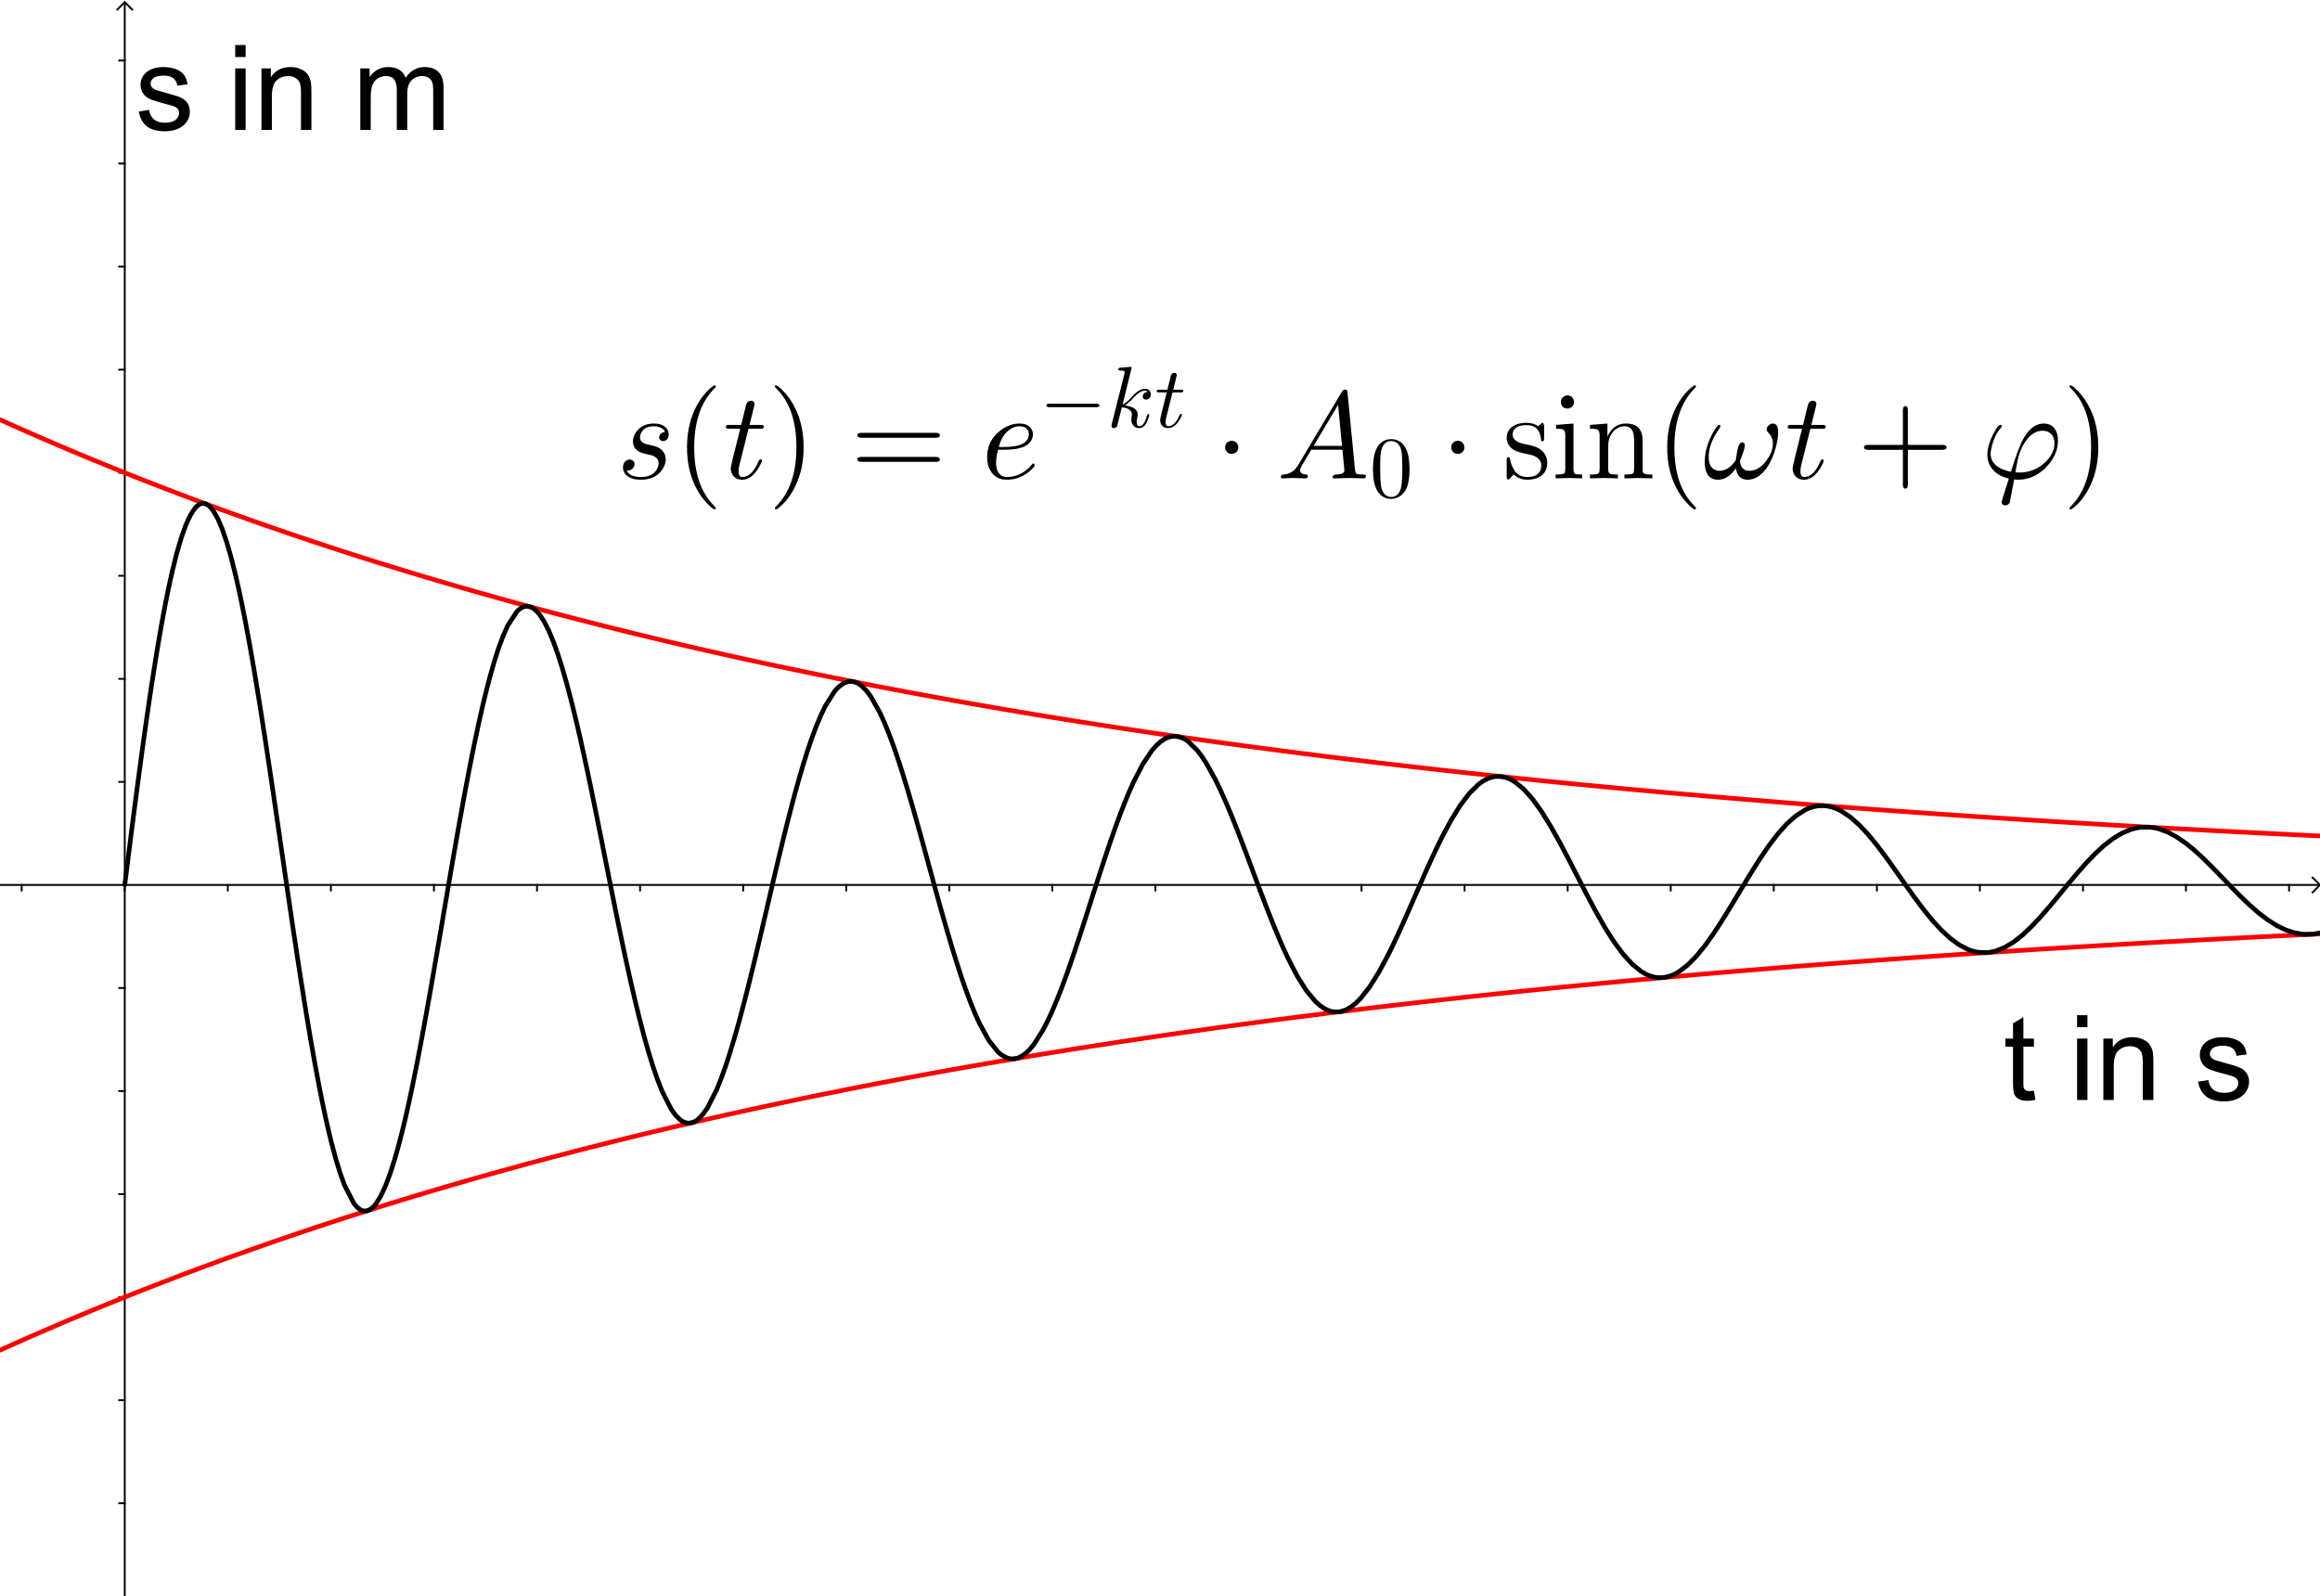 <?xml version="1.0" encoding="ISO-8859-1" standalone="no"?>

<svg 
     version="1.1"
     baseProfile="full"
     xmlns="http://www.w3.org/2000/svg"
     xmlns:xlink="http://www.w3.org/1999/xlink"
     xmlns:ev="http://www.w3.org/2001/xml-events"
     width="112.641cm"
     height="77.519cm"
     viewBox="0 0 1253 862"
     >
<title>

</title>
<g stroke-linejoin="miter" stroke-dashoffset="0" stroke-dasharray="none" stroke-width="1" stroke-miterlimit="10.000" stroke-linecap="square">
<clipPath id="clip9a33bbd8-3fe8-4222-b3f9-f6dad39b6829">
  <path d="M 0 0 L 0 863.00 L 1254.0 863.00 L 1254.0 0 z"/>
</clipPath>
<g clip-path="url(#clip1)">
<g stroke-linecap="butt" fill="none" stroke-opacity="1" stroke="#000000">
  <path d="M 67.379 2 L 67.379 863.00"/>
</g> <!-- drawing style -->
</g> <!-- clip1 -->
<clipPath id="clipe7118052-a9ff-4a2c-aeb9-98a0e4ac21c0">
  <path d="M 0 0 L 0 863.00 L 1254.0 863.00 L 1254.0 0 z"/>
</clipPath>
<g clip-path="url(#clip2)">
<g stroke-linecap="butt" fill="none" stroke-opacity="1" stroke="#000000">
  <path d="M 67.379 1 L 63.379 5"/>
</g> <!-- drawing style -->
</g> <!-- clip2 -->
<clipPath id="clipbe855c20-256f-4303-b033-e1988fe585c6">
  <path d="M 0 0 L 0 863.00 L 1254.0 863.00 L 1254.0 0 z"/>
</clipPath>
<g clip-path="url(#clip3)">
<g stroke-linecap="butt" fill="none" stroke-opacity="1" stroke="#000000">
  <path d="M 67.379 1 L 71.379 5"/>
</g> <!-- drawing style -->
</g> <!-- clip3 -->
<clipPath id="clip7e85839a-45ad-4286-9735-05da695a0b29">
  <path d="M 0 0 L 0 863.00 L 1254.0 863.00 L 1254.0 0 z"/>
</clipPath>
<g clip-path="url(#clip4)">
<g stroke-linecap="butt" fill="none" stroke-opacity="1" stroke="#000000">
  <path d="M 0 477.84 L 1252.0 477.84"/>
</g> <!-- drawing style -->
</g> <!-- clip4 -->
<clipPath id="clip17381554-ab95-4635-8434-20bbc2ed6e11">
  <path d="M 0 0 L 0 863.00 L 1254.0 863.00 L 1254.0 0 z"/>
</clipPath>
<g clip-path="url(#clip5)">
<g stroke-linecap="butt" fill="none" stroke-opacity="1" stroke="#000000">
  <path d="M 1253.0 477.84 L 1249.0 473.84"/>
</g> <!-- drawing style -->
</g> <!-- clip5 -->
<clipPath id="clip8f593ee1-cffe-4ccb-bdbb-1fdae1dd864d">
  <path d="M 0 0 L 0 863.00 L 1254.0 863.00 L 1254.0 0 z"/>
</clipPath>
<g clip-path="url(#clip6)">
<g stroke-linecap="butt" fill="none" stroke-opacity="1" stroke="#000000">
  <path d="M 1253.0 477.84 L 1249.0 481.84"/>
</g> <!-- drawing style -->
</g> <!-- clip6 -->
<clipPath id="clip132788ac-661a-4dd7-ad55-c6bfcb2d00b1">
  <path d="M 0 0 L 0 863.00 L 1254.0 863.00 L 1254.0 0 z"/>
</clipPath>
<g clip-path="url(#clip7)">
<g stroke-linecap="butt" fill="none" stroke-opacity="1" stroke="#000000">
  <path d="M 11.715 477.84 L 11.715 480.84"/>
</g> <!-- drawing style -->
</g> <!-- clip7 -->
<clipPath id="clipfb52dd0d-1481-4efd-8b55-b06e98f7ce1e">
  <path d="M 0 0 L 0 863.00 L 1254.0 863.00 L 1254.0 0 z"/>
</clipPath>
<g clip-path="url(#clip8)">
<g stroke-linecap="butt" fill="none" stroke-opacity="1" stroke="#000000">
  <path d="M 67.379 477.84 L 67.379 480.84"/>
</g> <!-- drawing style -->
</g> <!-- clip8 -->
<clipPath id="clip3ea5a7e4-bbc1-4cf2-8d23-3245308f36db">
  <path d="M 0 0 L 0 863.00 L 1254.0 863.00 L 1254.0 0 z"/>
</clipPath>
<g clip-path="url(#clip9)">
<g stroke-linecap="butt" fill="none" stroke-opacity="1" stroke="#000000">
  <path d="M 123.04 477.84 L 123.04 480.84"/>
</g> <!-- drawing style -->
</g> <!-- clip9 -->
<clipPath id="clipcaa5631f-52ac-4506-a4ec-7f5ab5bf97fa">
  <path d="M 0 0 L 0 863.00 L 1254.0 863.00 L 1254.0 0 z"/>
</clipPath>
<g clip-path="url(#clip10)">
<g stroke-linecap="butt" fill="none" stroke-opacity="1" stroke="#000000">
  <path d="M 178.71 477.84 L 178.71 480.84"/>
</g> <!-- drawing style -->
</g> <!-- clip10 -->
<clipPath id="clipfa5f6b88-3a25-4601-872a-73f603ae6bcd">
  <path d="M 0 0 L 0 863.00 L 1254.0 863.00 L 1254.0 0 z"/>
</clipPath>
<g clip-path="url(#clip11)">
<g stroke-linecap="butt" fill="none" stroke-opacity="1" stroke="#000000">
  <path d="M 234.37 477.84 L 234.37 480.84"/>
</g> <!-- drawing style -->
</g> <!-- clip11 -->
<clipPath id="clipe8ed641a-548e-403d-929e-553f667097e5">
  <path d="M 0 0 L 0 863.00 L 1254.0 863.00 L 1254.0 0 z"/>
</clipPath>
<g clip-path="url(#clip12)">
<g stroke-linecap="butt" fill="none" stroke-opacity="1" stroke="#000000">
  <path d="M 290.03 477.84 L 290.03 480.84"/>
</g> <!-- drawing style -->
</g> <!-- clip12 -->
<clipPath id="clip8a317d28-19ab-4edc-887e-af2ae18e4862">
  <path d="M 0 0 L 0 863.00 L 1254.0 863.00 L 1254.0 0 z"/>
</clipPath>
<g clip-path="url(#clip13)">
<g stroke-linecap="butt" fill="none" stroke-opacity="1" stroke="#000000">
  <path d="M 345.70 477.84 L 345.70 480.84"/>
</g> <!-- drawing style -->
</g> <!-- clip13 -->
<clipPath id="clip789a283d-3b3a-4f0e-bd71-c31c98c942f6">
  <path d="M 0 0 L 0 863.00 L 1254.0 863.00 L 1254.0 0 z"/>
</clipPath>
<g clip-path="url(#clip14)">
<g stroke-linecap="butt" fill="none" stroke-opacity="1" stroke="#000000">
  <path d="M 401.36 477.84 L 401.36 480.84"/>
</g> <!-- drawing style -->
</g> <!-- clip14 -->
<clipPath id="clip8270385c-497b-4105-9068-b926f548476f">
  <path d="M 0 0 L 0 863.00 L 1254.0 863.00 L 1254.0 0 z"/>
</clipPath>
<g clip-path="url(#clip15)">
<g stroke-linecap="butt" fill="none" stroke-opacity="1" stroke="#000000">
  <path d="M 457.02 477.84 L 457.02 480.84"/>
</g> <!-- drawing style -->
</g> <!-- clip15 -->
<clipPath id="clip2f557241-a1e5-40c4-aab9-1a1b513a92ce">
  <path d="M 0 0 L 0 863.00 L 1254.0 863.00 L 1254.0 0 z"/>
</clipPath>
<g clip-path="url(#clip16)">
<g stroke-linecap="butt" fill="none" stroke-opacity="1" stroke="#000000">
  <path d="M 512.69 477.84 L 512.69 480.84"/>
</g> <!-- drawing style -->
</g> <!-- clip16 -->
<clipPath id="clip153b28bd-86d9-4725-b2ee-089680078a0c">
  <path d="M 0 0 L 0 863.00 L 1254.0 863.00 L 1254.0 0 z"/>
</clipPath>
<g clip-path="url(#clip17)">
<g stroke-linecap="butt" fill="none" stroke-opacity="1" stroke="#000000">
  <path d="M 568.35 477.84 L 568.35 480.84"/>
</g> <!-- drawing style -->
</g> <!-- clip17 -->
<clipPath id="clipee9a0f40-24e6-4712-85bc-e0574a880582">
  <path d="M 0 0 L 0 863.00 L 1254.0 863.00 L 1254.0 0 z"/>
</clipPath>
<g clip-path="url(#clip18)">
<g stroke-linecap="butt" fill="none" stroke-opacity="1" stroke="#000000">
  <path d="M 624.01 477.84 L 624.01 480.84"/>
</g> <!-- drawing style -->
</g> <!-- clip18 -->
<clipPath id="clip459dbaa7-4747-421a-b617-8c302602f57a">
  <path d="M 0 0 L 0 863.00 L 1254.0 863.00 L 1254.0 0 z"/>
</clipPath>
<g clip-path="url(#clip19)">
<g stroke-linecap="butt" fill="none" stroke-opacity="1" stroke="#000000">
  <path d="M 679.68 477.84 L 679.68 480.84"/>
</g> <!-- drawing style -->
</g> <!-- clip19 -->
<clipPath id="clip821f164b-cef2-4d4d-8ec1-7da0f301e589">
  <path d="M 0 0 L 0 863.00 L 1254.0 863.00 L 1254.0 0 z"/>
</clipPath>
<g clip-path="url(#clip20)">
<g stroke-linecap="butt" fill="none" stroke-opacity="1" stroke="#000000">
  <path d="M 735.34 477.84 L 735.34 480.84"/>
</g> <!-- drawing style -->
</g> <!-- clip20 -->
<clipPath id="clip61bf689a-2c1c-4529-a009-f6306f23d26f">
  <path d="M 0 0 L 0 863.00 L 1254.0 863.00 L 1254.0 0 z"/>
</clipPath>
<g clip-path="url(#clip21)">
<g stroke-linecap="butt" fill="none" stroke-opacity="1" stroke="#000000">
  <path d="M 791.00 477.84 L 791.00 480.84"/>
</g> <!-- drawing style -->
</g> <!-- clip21 -->
<clipPath id="clipba7d0c52-d599-457d-bc87-02fe69fef98e">
  <path d="M 0 0 L 0 863.00 L 1254.0 863.00 L 1254.0 0 z"/>
</clipPath>
<g clip-path="url(#clip22)">
<g stroke-linecap="butt" fill="none" stroke-opacity="1" stroke="#000000">
  <path d="M 846.67 477.84 L 846.67 480.84"/>
</g> <!-- drawing style -->
</g> <!-- clip22 -->
<clipPath id="clip9640cbe5-a47d-413b-88e0-dec3a20232c9">
  <path d="M 0 0 L 0 863.00 L 1254.0 863.00 L 1254.0 0 z"/>
</clipPath>
<g clip-path="url(#clip23)">
<g stroke-linecap="butt" fill="none" stroke-opacity="1" stroke="#000000">
  <path d="M 902.33 477.84 L 902.33 480.84"/>
</g> <!-- drawing style -->
</g> <!-- clip23 -->
<clipPath id="clipf8c3c996-ac0c-4bc9-b247-3754501cab3d">
  <path d="M 0 0 L 0 863.00 L 1254.0 863.00 L 1254.0 0 z"/>
</clipPath>
<g clip-path="url(#clip24)">
<g stroke-linecap="butt" fill="none" stroke-opacity="1" stroke="#000000">
  <path d="M 957.99 477.84 L 957.99 480.84"/>
</g> <!-- drawing style -->
</g> <!-- clip24 -->
<clipPath id="clip24c594f1-f506-468a-8383-488cb6eb47fd">
  <path d="M 0 0 L 0 863.00 L 1254.0 863.00 L 1254.0 0 z"/>
</clipPath>
<g clip-path="url(#clip25)">
<g stroke-linecap="butt" fill="none" stroke-opacity="1" stroke="#000000">
  <path d="M 1013.7 477.84 L 1013.7 480.84"/>
</g> <!-- drawing style -->
</g> <!-- clip25 -->
<clipPath id="clipe32896af-0d6c-406b-b2d2-463b7626739b">
  <path d="M 0 0 L 0 863.00 L 1254.0 863.00 L 1254.0 0 z"/>
</clipPath>
<g clip-path="url(#clip26)">
<g stroke-linecap="butt" fill="none" stroke-opacity="1" stroke="#000000">
  <path d="M 1069.3 477.84 L 1069.3 480.84"/>
</g> <!-- drawing style -->
</g> <!-- clip26 -->
<clipPath id="clipf1a09b4d-ec8b-47e7-9bde-fe804fc9cd59">
  <path d="M 0 0 L 0 863.00 L 1254.0 863.00 L 1254.0 0 z"/>
</clipPath>
<g clip-path="url(#clip27)">
<g stroke-linecap="butt" fill="none" stroke-opacity="1" stroke="#000000">
  <path d="M 1125.0 477.84 L 1125.0 480.84"/>
</g> <!-- drawing style -->
</g> <!-- clip27 -->
<clipPath id="clip627bcd97-1ee4-4694-88f2-b590fe73e4eb">
  <path d="M 0 0 L 0 863.00 L 1254.0 863.00 L 1254.0 0 z"/>
</clipPath>
<g clip-path="url(#clip28)">
<g stroke-linecap="butt" fill="none" stroke-opacity="1" stroke="#000000">
  <path d="M 1180.6 477.84 L 1180.6 480.84"/>
</g> <!-- drawing style -->
</g> <!-- clip28 -->
<clipPath id="clip6eb2eddc-bfe0-49c0-abea-abf24210fdd4">
  <path d="M 0 0 L 0 863.00 L 1254.0 863.00 L 1254.0 0 z"/>
</clipPath>
<g clip-path="url(#clip29)">
<g stroke-linecap="butt" fill="none" stroke-opacity="1" stroke="#000000">
  <path d="M 1236.3 477.84 L 1236.3 480.84"/>
</g> <!-- drawing style -->
</g> <!-- clip29 -->
<clipPath id="clipd7632781-cc78-409f-a865-7709e42aaa54">
  <path d="M 0 0 L 0 863.00 L 1254.0 863.00 L 1254.0 0 z"/>
</clipPath>
<g clip-path="url(#clip30)">
<g stroke-linecap="butt" fill="none" stroke-opacity="1" stroke="#000000">
  <path d="M 64.379 811.82 L 67.379 811.82"/>
</g> <!-- drawing style -->
</g> <!-- clip30 -->
<clipPath id="clipde4b3f4f-000e-479e-b749-82dbf93b4571">
  <path d="M 0 0 L 0 863.00 L 1254.0 863.00 L 1254.0 0 z"/>
</clipPath>
<g clip-path="url(#clip31)">
<g stroke-linecap="butt" fill="none" stroke-opacity="1" stroke="#000000">
  <path d="M 64.379 756.15 L 67.379 756.15"/>
</g> <!-- drawing style -->
</g> <!-- clip31 -->
<clipPath id="clip7fc9af2d-bc19-4e3e-9679-ec55f43ef8d8">
  <path d="M 0 0 L 0 863.00 L 1254.0 863.00 L 1254.0 0 z"/>
</clipPath>
<g clip-path="url(#clip32)">
<g stroke-linecap="butt" fill="none" stroke-opacity="1" stroke="#000000">
  <path d="M 64.379 700.49 L 67.379 700.49"/>
</g> <!-- drawing style -->
</g> <!-- clip32 -->
<clipPath id="clipbad34600-b225-4024-869d-bc8aaf4c3a52">
  <path d="M 0 0 L 0 863.00 L 1254.0 863.00 L 1254.0 0 z"/>
</clipPath>
<g clip-path="url(#clip33)">
<g stroke-linecap="butt" fill="none" stroke-opacity="1" stroke="#000000">
  <path d="M 64.379 644.83 L 67.379 644.83"/>
</g> <!-- drawing style -->
</g> <!-- clip33 -->
<clipPath id="clipd2731fd7-7628-4961-aca7-59cc748651ca">
  <path d="M 0 0 L 0 863.00 L 1254.0 863.00 L 1254.0 0 z"/>
</clipPath>
<g clip-path="url(#clip34)">
<g stroke-linecap="butt" fill="none" stroke-opacity="1" stroke="#000000">
  <path d="M 64.379 589.16 L 67.379 589.16"/>
</g> <!-- drawing style -->
</g> <!-- clip34 -->
<clipPath id="clipc48c2fdd-7850-412c-a9f3-5f4f85b5a86e">
  <path d="M 0 0 L 0 863.00 L 1254.0 863.00 L 1254.0 0 z"/>
</clipPath>
<g clip-path="url(#clip35)">
<g stroke-linecap="butt" fill="none" stroke-opacity="1" stroke="#000000">
  <path d="M 64.379 533.50 L 67.379 533.50"/>
</g> <!-- drawing style -->
</g> <!-- clip35 -->
<clipPath id="clip8b785cea-82ee-43ab-add5-8d03309b69cf">
  <path d="M 0 0 L 0 863.00 L 1254.0 863.00 L 1254.0 0 z"/>
</clipPath>
<g clip-path="url(#clip36)">
<g stroke-linecap="butt" fill="none" stroke-opacity="1" stroke="#000000">
  <path d="M 64.379 422.17 L 67.379 422.17"/>
</g> <!-- drawing style -->
</g> <!-- clip36 -->
<clipPath id="clip55a5399e-f381-4ce6-9017-9d7ce31a7381">
  <path d="M 0 0 L 0 863.00 L 1254.0 863.00 L 1254.0 0 z"/>
</clipPath>
<g clip-path="url(#clip37)">
<g stroke-linecap="butt" fill="none" stroke-opacity="1" stroke="#000000">
  <path d="M 64.379 366.51 L 67.379 366.51"/>
</g> <!-- drawing style -->
</g> <!-- clip37 -->
<clipPath id="clip0a5a6309-9a64-4275-82f2-6ba6b5cab20d">
  <path d="M 0 0 L 0 863.00 L 1254.0 863.00 L 1254.0 0 z"/>
</clipPath>
<g clip-path="url(#clip38)">
<g stroke-linecap="butt" fill="none" stroke-opacity="1" stroke="#000000">
  <path d="M 64.379 310.85 L 67.379 310.85"/>
</g> <!-- drawing style -->
</g> <!-- clip38 -->
<clipPath id="clipc376ea48-b678-4144-b418-2482095c0889">
  <path d="M 0 0 L 0 863.00 L 1254.0 863.00 L 1254.0 0 z"/>
</clipPath>
<g clip-path="url(#clip39)">
<g stroke-linecap="butt" fill="none" stroke-opacity="1" stroke="#000000">
  <path d="M 64.379 255.18 L 67.379 255.18"/>
</g> <!-- drawing style -->
</g> <!-- clip39 -->
<clipPath id="clip4b91538a-9852-4975-a0d9-7165e8e9245d">
  <path d="M 0 0 L 0 863.00 L 1254.0 863.00 L 1254.0 0 z"/>
</clipPath>
<g clip-path="url(#clip40)">
<g stroke-linecap="butt" fill="none" stroke-opacity="1" stroke="#000000">
  <path d="M 64.379 199.52 L 67.379 199.52"/>
</g> <!-- drawing style -->
</g> <!-- clip40 -->
<clipPath id="clipb3fc9361-6baf-4af8-8c97-6fce3c2b51ad">
  <path d="M 0 0 L 0 863.00 L 1254.0 863.00 L 1254.0 0 z"/>
</clipPath>
<g clip-path="url(#clip41)">
<g stroke-linecap="butt" fill="none" stroke-opacity="1" stroke="#000000">
  <path d="M 64.379 143.86 L 67.379 143.86"/>
</g> <!-- drawing style -->
</g> <!-- clip41 -->
<clipPath id="clip0c760322-bd60-45fc-9077-1972ae0053f4">
  <path d="M 0 0 L 0 863.00 L 1254.0 863.00 L 1254.0 0 z"/>
</clipPath>
<g clip-path="url(#clip42)">
<g stroke-linecap="butt" fill="none" stroke-opacity="1" stroke="#000000">
  <path d="M 64.379 88.192 L 67.379 88.192"/>
</g> <!-- drawing style -->
</g> <!-- clip42 -->
<clipPath id="clip78aa448f-97fd-447b-8c21-01221b7c8a12">
  <path d="M 0 0 L 0 863.00 L 1254.0 863.00 L 1254.0 0 z"/>
</clipPath>
<g clip-path="url(#clip43)">
<g stroke-linecap="butt" fill="none" stroke-opacity="1" stroke="#000000">
  <path d="M 64.379 32.529 L 67.379 32.529"/>
</g> <!-- drawing style -->
</g> <!-- clip43 -->
<g id="misc">
</g><!-- misc -->
<g id="layer0">
<clipPath id="clip59948951-2d5a-4027-82ff-f7e84f31f45d">
  <path d="M 0 0 L 0 863.00 L 1254.0 863.00 L 1254.0 0 z"/>
</clipPath>
<g clip-path="url(#clip44)">
<g stroke-linejoin="round" stroke-width="2.5" stroke-linecap="round" fill="none" stroke-opacity="1" stroke="#ff0000">
  <path d="M 0 226.53 L 4.898 228.73 L 9.797 230.92 L 14.695 233.08 L 19.594 235.22 L 24.492 237.35 L 29.391 239.46 L 34.289 241.55 L 39.188 243.62 L 44.086 245.67 L 48.984 247.70 L 53.883 249.72 L 58.781 251.72 L 63.680 253.70 L 68.578 255.66 L 73.477 257.61 L 78.375 259.54 L 83.273 261.45 L 88.172 263.35 L 93.070 265.23 L 97.969 267.09 L 102.87 268.94 L 107.77 270.77 L 112.66 272.58 L 117.56 274.38 L 122.46 276.16 L 127.36 277.93 L 132.26 279.68 L 137.16 281.42 L 142.05 283.14 L 146.95 284.84 L 151.85 286.53 L 156.75 288.21 L 161.65 289.87 L 166.55 291.52 L 171.45 293.15 L 176.34 294.77 L 181.24 296.37 L 186.14 297.96 L 191.04 299.54 L 195.94 301.10 L 200.84 302.65 L 205.73 304.18 L 210.63 305.70 L 215.53 307.21 L 220.43 308.71 L 225.33 310.19 L 230.23 311.66 L 235.12 313.11 L 240.02 314.56 L 244.92 315.99 L 249.82 317.41 L 254.72 318.81 L 259.62 320.21 L 264.52 321.59 L 269.41 322.96 L 274.31 324.31 L 279.21 325.66 L 284.11 326.99 L 289.01 328.31 L 293.91 329.62 L 298.80 330.92 L 303.70 332.21 L 308.60 333.48 L 313.50 334.75 L 318.40 336.00 L 323.30 337.25 L 328.20 338.48 L 333.09 339.70 L 337.99 340.91 L 342.89 342.11 L 347.79 343.30 L 352.69 344.48 L 357.59 345.64 L 362.48 346.80 L 367.38 347.95 L 372.28 349.09 L 377.18 350.22 L 382.08 351.33 L 386.98 352.44 L 391.88 353.54 L 396.77 354.63 L 401.67 355.71 L 406.57 356.78 L 411.47 357.84 L 416.37 358.89 L 421.27 359.93 L 426.16 360.97 L 431.06 361.99 L 435.96 363.01 L 440.86 364.01 L 445.76 365.01 L 450.66 366.00 L 455.55 366.98 L 460.45 367.95 L 465.35 368.91 L 470.25 369.87 L 475.15 370.81 L 480.05 371.75 L 484.95 372.68 L 489.84 373.60 L 494.74 374.51 L 499.64 375.42 L 504.54 376.32 L 509.44 377.21 L 514.34 378.09 L 519.23 378.96 L 524.13 379.83 L 529.03 380.69 L 533.93 381.54 L 538.83 382.38 L 543.73 383.22 L 548.62 384.05 L 553.52 384.87 L 558.42 385.68 L 563.32 386.49 L 568.22 387.29 L 573.12 388.08 L 578.02 388.87 L 582.91 389.65 L 587.81 390.42 L 592.71 391.19 L 597.61 391.95 L 602.51 392.70 L 607.41 393.45 L 612.30 394.19 L 617.20 394.92 L 622.10 395.65 L 627.00 396.37 L 631.90 397.08 L 636.80 397.79 L 641.70 398.49 L 646.59 399.18 L 651.49 399.87 L 656.39 400.56 L 661.29 401.23 L 666.19 401.90 L 671.09 402.57 L 675.98 403.23 L 680.88 403.88 L 685.78 404.53 L 690.68 405.17 L 695.58 405.81 L 700.48 406.44 L 705.38 407.07 L 710.27 407.69 L 715.17 408.30 L 720.07 408.91 L 724.97 409.51 L 729.87 410.11 L 734.77 410.71 L 739.66 411.29 L 744.56 411.88 L 749.46 412.45 L 754.36 413.03 L 759.26 413.60 L 764.16 414.16 L 769.05 414.72 L 773.95 415.27 L 778.85 415.82 L 783.75 416.36 L 788.65 416.90 L 793.55 417.43 L 798.45 417.96 L 803.34 418.49 L 808.24 419.01 L 813.14 419.52 L 818.04 420.03 L 822.94 420.54 L 827.84 421.04 L 832.73 421.54 L 837.63 422.03 L 842.53 422.52 L 847.43 423.01 L 852.33 423.49 L 857.23 423.96 L 862.12 424.43 L 867.02 424.90 L 871.92 425.37 L 876.82 425.83 L 881.72 426.28 L 886.62 426.73 L 891.52 427.18 L 896.41 427.63 L 901.31 428.07 L 906.21 428.50 L 911.11 428.93 L 916.01 429.36 L 920.91 429.79 L 925.80 430.21 L 930.70 430.62 L 935.60 431.04 L 940.50 431.45 L 945.40 431.85 L 950.30 432.26 L 955.20 432.66 L 960.09 433.05 L 964.99 433.45 L 969.89 433.83 L 974.79 434.22 L 979.69 434.60 L 984.59 434.98 L 989.48 435.36 L 994.38 435.73 L 999.28 436.10 L 1004.2 436.46 L 1009.1 436.83 L 1014.0 437.18 L 1018.9 437.54 L 1023.8 437.89 L 1028.7 438.24 L 1033.6 438.59 L 1038.5 438.93 L 1043.4 439.28 L 1048.3 439.61 L 1053.2 439.95 L 1058.1 440.28 L 1063.0 440.61 L 1067.9 440.94 L 1072.8 441.26 L 1077.7 441.58 L 1082.6 441.90 L 1087.5 442.21 L 1092.4 442.52 L 1097.2 442.83 L 1102.1 443.14 L 1107.0 443.44 L 1111.9 443.75 L 1116.8 444.04 L 1121.7 444.34 L 1126.6 444.63 L 1131.5 444.92 L 1136.4 445.21 L 1141.3 445.50 L 1146.2 445.78 L 1151.1 446.06 L 1156.0 446.34 L 1160.9 446.62 L 1165.8 446.89 L 1170.7 447.16 L 1175.6 447.43 L 1180.5 447.70 L 1185.4 447.96 L 1190.3 448.22 L 1195.2 448.48 L 1200.1 448.74 L 1205.0 448.99 L 1209.9 449.25 L 1214.8 449.50 L 1219.7 449.75 L 1224.6 449.99 L 1229.5 450.24 L 1234.4 450.48 L 1239.3 450.72 L 1244.2 450.96 L 1249.1 451.19 L 1254.0 451.42"/>
<title>Funktion g</title>
<desc>g(x) = 2ℯ^(-0.2x)</desc>

</g> <!-- drawing style -->
</g> <!-- clip44 -->
<clipPath id="clip9d93aaad-4c44-4aac-8634-cea72a0ece7d">
  <path d="M 0 0 L 0 863.00 L 1254.0 863.00 L 1254.0 0 z"/>
</clipPath>
<g clip-path="url(#clip45)">
<g stroke-linejoin="round" stroke-width="2.5" stroke-linecap="round" fill="none" stroke-opacity="1" stroke="#ff0000">
  <path d="M 0 729.14 L 4.898 726.94 L 9.797 724.76 L 14.695 722.59 L 19.594 720.45 L 24.492 718.32 L 29.391 716.22 L 34.289 714.13 L 39.188 712.06 L 44.086 710.01 L 48.984 707.97 L 53.883 705.96 L 58.781 703.96 L 63.680 701.98 L 68.578 700.01 L 73.477 698.06 L 78.375 696.14 L 83.273 694.22 L 88.172 692.33 L 93.070 690.45 L 97.969 688.58 L 102.87 686.74 L 107.77 684.91 L 112.66 683.09 L 117.56 681.30 L 122.46 679.51 L 127.36 677.75 L 132.26 675.99 L 137.16 674.26 L 142.05 672.54 L 146.95 670.83 L 151.85 669.14 L 156.75 667.46 L 161.65 665.80 L 166.55 664.16 L 171.45 662.52 L 176.34 660.91 L 181.24 659.30 L 186.14 657.71 L 191.04 656.14 L 195.94 654.57 L 200.84 653.03 L 205.73 651.49 L 210.63 649.97 L 215.53 648.46 L 220.43 646.97 L 225.33 645.48 L 230.23 644.02 L 235.12 642.56 L 240.02 641.12 L 244.92 639.69 L 249.82 638.27 L 254.72 636.86 L 259.62 635.47 L 264.52 634.09 L 269.41 632.72 L 274.31 631.36 L 279.21 630.02 L 284.11 628.68 L 289.01 627.36 L 293.91 626.05 L 298.80 624.75 L 303.70 623.47 L 308.60 622.19 L 313.50 620.92 L 318.40 619.67 L 323.30 618.43 L 328.20 617.20 L 333.09 615.98 L 337.99 614.77 L 342.89 613.57 L 347.79 612.38 L 352.69 611.20 L 357.59 610.03 L 362.48 608.87 L 367.38 607.72 L 372.28 606.59 L 377.18 605.46 L 382.08 604.34 L 386.98 603.23 L 391.88 602.13 L 396.77 601.04 L 401.67 599.96 L 406.57 598.89 L 411.47 597.83 L 416.37 596.78 L 421.27 595.74 L 426.16 594.71 L 431.06 593.68 L 435.96 592.67 L 440.86 591.66 L 445.76 590.66 L 450.66 589.68 L 455.55 588.70 L 460.45 587.72 L 465.35 586.76 L 470.25 585.81 L 475.15 584.86 L 480.05 583.92 L 484.95 582.99 L 489.84 582.07 L 494.74 581.16 L 499.64 580.25 L 504.54 579.36 L 509.44 578.47 L 514.34 577.59 L 519.23 576.71 L 524.13 575.85 L 529.03 574.99 L 533.93 574.14 L 538.83 573.29 L 543.73 572.46 L 548.62 571.63 L 553.52 570.80 L 558.42 569.99 L 563.32 569.18 L 568.22 568.38 L 573.12 567.59 L 578.02 566.80 L 582.91 566.02 L 587.81 565.25 L 592.71 564.48 L 597.61 563.73 L 602.51 562.97 L 607.41 562.23 L 612.30 561.49 L 617.20 560.76 L 622.10 560.03 L 627.00 559.31 L 631.90 558.59 L 636.80 557.89 L 641.70 557.19 L 646.59 556.49 L 651.49 555.80 L 656.39 555.12 L 661.29 554.44 L 666.19 553.77 L 671.09 553.10 L 675.98 552.45 L 680.88 551.79 L 685.78 551.14 L 690.68 550.50 L 695.58 549.86 L 700.48 549.23 L 705.38 548.61 L 710.27 547.99 L 715.17 547.37 L 720.07 546.76 L 724.97 546.16 L 729.87 545.56 L 734.77 544.97 L 739.66 544.38 L 744.56 543.80 L 749.46 543.22 L 754.36 542.65 L 759.26 542.08 L 764.16 541.52 L 769.05 540.96 L 773.95 540.40 L 778.85 539.86 L 783.75 539.31 L 788.65 538.77 L 793.55 538.24 L 798.45 537.71 L 803.34 537.19 L 808.24 536.67 L 813.14 536.15 L 818.04 535.64 L 822.94 535.13 L 827.84 534.63 L 832.73 534.13 L 837.63 533.64 L 842.53 533.15 L 847.43 532.67 L 852.33 532.19 L 857.23 531.71 L 862.12 531.24 L 867.02 530.77 L 871.92 530.31 L 876.82 529.85 L 881.72 529.39 L 886.62 528.94 L 891.52 528.49 L 896.41 528.05 L 901.31 527.61 L 906.21 527.17 L 911.11 526.74 L 916.01 526.31 L 920.91 525.89 L 925.80 525.47 L 930.70 525.05 L 935.60 524.64 L 940.50 524.23 L 945.40 523.82 L 950.30 523.42 L 955.20 523.02 L 960.09 522.62 L 964.99 522.23 L 969.89 521.84 L 974.79 521.45 L 979.69 521.07 L 984.59 520.69 L 989.48 520.32 L 994.38 519.95 L 999.28 519.58 L 1004.2 519.21 L 1009.1 518.85 L 1014.0 518.49 L 1018.9 518.13 L 1023.8 517.78 L 1028.7 517.43 L 1033.6 517.08 L 1038.5 516.74 L 1043.4 516.40 L 1048.3 516.06 L 1053.2 515.73 L 1058.1 515.39 L 1063.0 515.06 L 1067.9 514.74 L 1072.8 514.41 L 1077.7 514.09 L 1082.6 513.78 L 1087.5 513.46 L 1092.4 513.15 L 1097.2 512.84 L 1102.1 512.53 L 1107.0 512.23 L 1111.9 511.93 L 1116.8 511.63 L 1121.7 511.33 L 1126.6 511.04 L 1131.5 510.75 L 1136.4 510.46 L 1141.3 510.17 L 1146.2 509.89 L 1151.1 509.61 L 1156.0 509.33 L 1160.9 509.06 L 1165.8 508.78 L 1170.7 508.51 L 1175.6 508.24 L 1180.5 507.98 L 1185.4 507.71 L 1190.3 507.45 L 1195.2 507.19 L 1200.1 506.93 L 1205.0 506.68 L 1209.9 506.43 L 1214.8 506.18 L 1219.7 505.93 L 1224.6 505.68 L 1229.5 505.44 L 1234.4 505.20 L 1239.3 504.96 L 1244.2 504.72 L 1249.1 504.48 L 1254.0 504.25"/>
<title>Funktion t</title>
<desc>Funktion t: t(x) = -g(x)</desc>

</g> <!-- drawing style -->
</g> <!-- clip45 -->
<clipPath id="clipa29f444d-0301-49a0-84de-42eea7e75d9e">
  <path d="M 0 0 L 0 863.00 L 1254.0 863.00 L 1254.0 0 z"/>
</clipPath>
<g clip-path="url(#clip46)">
<g stroke-linejoin="round" stroke-width="2.5" stroke-linecap="round" fill="none" stroke-opacity="1" stroke="#000000">
  <path d="M 67.379 477.84 L 68.578 468.26 M 68.578 468.26 L 69.803 458.55 L 71.027 448.92 L 72.252 439.39 L 73.477 429.97 L 74.701 420.69 L 75.926 411.55 L 77.150 402.59 L 78.375 393.81 M 78.375 393.81 L 79.600 385.24 L 80.824 376.88 L 82.049 368.75 L 83.273 360.87 L 84.498 353.25 L 85.723 345.90 L 86.947 338.84 L 88.172 332.09 L 89.396 325.64 L 90.621 319.52 L 91.846 313.73 L 93.070 308.28 L 95.520 298.46 L 97.969 290.10 L 100.42 283.27 L 102.87 278.00 L 105.32 274.32 L 105.93 273.65 L 106.54 273.08 L 107.77 272.25 L 108.38 271.98 L 108.99 271.81 L 109.60 271.75 L 110.21 271.78 L 110.83 271.91 L 111.44 272.14 L 112.05 272.47 L 112.66 272.91 L 113.89 274.06 L 115.11 275.61 L 117.56 279.84 L 120.01 285.58 L 122.46 292.74 L 124.91 301.27 L 127.36 311.10 L 128.58 316.46 L 129.81 322.12 L 131.03 328.05 L 132.26 334.25 L 133.48 340.70 L 134.71 347.38 L 135.93 354.29 L 137.16 361.41 L 138.38 368.72 L 139.61 376.21 L 140.83 383.86 L 142.05 391.67 L 143.28 399.60 L 144.50 407.66 L 145.73 415.81 L 146.95 424.04 L 148.18 432.35 L 149.40 440.71 L 150.63 449.10 L 151.85 457.51 L 153.08 465.92 L 154.30 474.32 L 155.53 482.69 L 156.75 491.01 M 156.75 491.01 L 157.97 499.27 L 159.20 507.46 L 160.42 515.55 L 161.65 523.53 L 162.87 531.39 L 164.10 539.11 L 165.32 546.67 L 166.55 554.07 L 167.77 561.29 L 169.00 568.32 L 170.22 575.14 L 171.45 581.74 L 172.67 588.12 L 173.89 594.25 L 175.12 600.13 L 176.34 605.74 L 177.57 611.09 L 178.79 616.15 L 181.24 625.40 L 183.69 633.42 L 186.14 640.17 L 191.04 649.71 L 191.65 650.52 L 192.26 651.25 L 193.49 652.45 L 194.71 653.30 L 195.33 653.59 L 195.94 653.81 L 196.55 653.93 L 197.16 653.97 L 197.77 653.93 L 198.39 653.80 L 199.00 653.58 L 199.61 653.28 L 200.84 652.43 L 202.06 651.24 L 203.29 649.72 L 205.73 645.71 L 208.18 640.44 L 210.63 633.96 L 213.08 626.32 L 215.53 617.61 L 217.98 607.90 L 219.21 602.69 L 220.43 597.27 L 221.65 591.63 L 222.88 585.80 L 224.10 579.79 L 225.33 573.61 L 226.55 567.26 L 227.78 560.78 L 229.00 554.16 L 230.23 547.42 L 231.45 540.57 L 232.68 533.64 L 233.90 526.63 L 235.12 519.55 L 236.35 512.42 L 237.57 505.26 L 238.80 498.08 L 240.02 490.89 L 241.25 483.70 L 242.47 476.54 L 243.70 469.41 L 244.92 462.33 L 246.15 455.30 L 247.37 448.36 L 248.60 441.50 L 249.82 434.74 L 251.04 428.09 L 252.27 421.57 L 253.49 415.19 L 254.72 408.96 L 255.94 402.88 L 257.17 396.98 L 258.39 391.26 L 259.62 385.74 L 260.84 380.41 L 262.07 375.30 L 264.52 365.75 L 266.96 357.15 L 269.41 349.56 L 271.86 343.02 L 274.31 337.58 L 279.21 330.12 L 279.82 329.52 L 280.44 328.98 L 281.66 328.14 L 282.27 327.82 L 282.88 327.59 L 284.11 327.33 L 284.72 327.31 L 285.33 327.36 L 286.56 327.69 L 287.17 327.96 L 287.78 328.30 L 289.01 329.20 L 290.23 330.39 L 291.46 331.85 L 293.91 335.61 L 296.36 340.43 L 298.80 346.27 L 301.25 353.08 L 303.70 360.79 L 306.15 369.33 L 308.60 378.64 L 311.05 388.64 L 312.28 393.86 L 313.50 399.23 M 313.50 399.23 L 314.72 404.73 L 315.95 410.34 L 317.17 416.06 L 318.40 421.87 L 319.62 427.77 L 320.85 433.74 L 322.07 439.77 L 323.30 445.84 L 324.52 451.95 L 325.75 458.08 L 326.97 464.23 L 328.20 470.37 L 329.42 476.50 L 330.64 482.61 L 331.87 488.68 L 333.09 494.71 L 334.32 500.67 L 335.54 506.56 L 336.77 512.38 L 337.99 518.10 L 339.22 523.71 L 340.44 529.22 L 341.67 534.59 L 342.89 539.84 L 344.12 544.94 L 345.34 549.89 L 347.79 559.30 L 350.24 568.00 L 352.69 575.93 L 355.14 583.02 L 357.59 589.25 L 362.48 598.91 L 364.93 602.30 L 367.38 604.69 L 368.00 605.14 L 368.61 605.52 L 369.83 606.09 L 370.44 606.28 L 371.06 606.41 L 372.28 606.48 L 372.89 606.42 L 373.51 606.30 L 374.73 605.87 L 375.96 605.20 L 377.18 604.28 L 379.63 601.73 L 382.08 598.25 L 386.98 588.61 L 389.43 582.56 L 391.88 575.75 L 394.32 568.24 L 396.77 560.10 L 399.22 551.40 L 401.67 542.21 L 404.12 532.59 L 406.57 522.64 L 407.79 517.57 L 409.02 512.43 L 410.24 507.26 L 411.47 502.05 L 412.69 496.81 L 413.92 491.56 L 415.14 486.31 L 416.37 481.07 L 417.59 475.84 L 418.82 470.63 L 420.04 465.47 L 421.27 460.35 L 422.49 455.29 L 423.71 450.29 L 426.16 440.54 L 428.61 431.15 L 431.06 422.21 L 433.51 413.78 L 435.96 405.91 L 438.41 398.67 L 440.86 392.11 L 443.31 386.26 L 445.76 381.18 L 450.66 373.40 L 451.88 371.98 L 453.11 370.76 L 455.55 368.97 L 456.17 368.66 L 456.78 368.40 L 458.00 368.04 L 459.23 367.89 L 460.45 367.96 L 461.68 368.24 L 462.90 368.73 L 464.13 369.43 L 465.35 370.34 L 467.80 372.76 L 470.25 375.98 L 475.15 384.65 L 477.60 390.02 L 480.05 396.02 L 482.50 402.61 L 484.95 409.71 L 487.39 417.29 L 489.84 425.26 L 492.29 433.57 L 494.74 442.14 L 497.19 450.92 L 499.64 459.83 L 502.09 468.80 L 504.54 477.77 L 506.99 486.65 L 509.44 495.39 L 511.89 503.91 L 514.34 512.16 L 516.79 520.07 L 519.23 527.59 L 521.68 534.66 L 524.13 541.22 L 526.58 547.24 L 529.03 552.67 L 533.93 561.62 L 538.83 567.84 L 540.05 568.95 L 541.28 569.88 L 543.73 571.19 L 544.34 571.41 L 544.95 571.57 L 546.18 571.77 L 547.40 571.79 L 548.62 571.62 L 549.85 571.27 L 551.07 570.74 L 553.52 569.16 L 555.97 566.88 L 558.42 563.94 L 563.32 556.16 L 565.77 551.40 L 568.22 546.12 L 570.67 540.35 L 573.12 534.15 L 575.57 527.57 L 578.02 520.67 L 580.46 513.49 L 582.91 506.10 L 585.36 498.56 L 587.81 490.92 L 590.26 483.25 L 592.71 475.61 L 595.16 468.05 L 597.61 460.63 L 600.06 453.41 L 602.51 446.44 L 604.96 439.77 L 607.41 433.46 L 609.86 427.54 L 612.30 422.07 L 617.20 412.59 L 622.10 405.28 L 624.55 402.50 L 627.00 400.32 M 627.00 400.32 L 629.45 398.77 L 630.67 398.22 L 631.90 397.84 L 633.12 397.61 L 634.35 397.53 L 635.57 397.61 L 636.80 397.85 L 639.25 398.78 L 640.47 399.47 L 641.70 400.31 L 646.59 405.12 L 649.04 408.34 L 651.49 412.07 L 656.39 420.92 L 658.84 425.97 L 661.29 431.37 L 663.74 437.08 L 666.19 443.05 L 668.64 449.25 L 671.09 455.61 L 673.54 462.08 L 675.98 468.62 L 678.43 475.18 L 680.88 481.69 L 683.33 488.12 L 685.78 494.42 L 688.23 500.53 L 690.68 506.41 L 693.13 512.02 L 695.58 517.32 L 700.48 526.83 L 705.38 534.66 L 710.27 540.61 L 712.72 542.84 L 715.17 544.54 L 717.62 545.71 L 718.85 546.09 L 720.07 546.34 L 722.52 546.44 L 723.74 546.30 L 724.97 546.01 L 727.42 545.06 L 729.87 543.60 L 732.32 541.64 L 734.77 539.20 L 739.66 533.00 L 744.56 525.22 L 749.46 516.11 L 751.91 511.16 L 754.36 505.99 L 756.81 500.65 L 759.26 495.18 L 761.71 489.63 L 764.16 484.03 L 766.61 478.43 L 769.05 472.88 L 771.50 467.41 L 773.95 462.08 L 776.40 456.91 L 778.85 451.95 L 783.75 442.79 L 788.65 434.87 L 793.55 428.40 L 798.45 423.57 L 800.89 421.80 L 803.34 420.48 L 805.79 419.62 L 807.02 419.36 L 808.24 419.22 L 810.69 419.27 L 811.92 419.46 L 813.14 419.77 L 815.59 420.71 L 818.04 422.09 L 822.94 426.09 L 827.84 431.61 L 832.73 438.45 L 837.63 446.38 L 842.53 455.13 L 847.43 464.43 L 852.33 473.98 L 857.23 483.49 L 862.12 492.65 L 867.02 501.20 L 871.92 508.88 L 876.82 515.47 L 881.72 520.80 L 886.62 524.71 L 889.07 526.11 L 891.52 527.11 L 893.96 527.74 L 896.41 527.96 L 898.86 527.81 L 901.31 527.26 L 903.76 526.34 L 906.21 525.05 L 911.11 521.43 L 916.01 516.54 L 920.91 510.54 L 925.80 503.64 L 930.70 496.07 L 935.60 488.07 L 940.50 479.90 L 945.40 471.81 L 950.30 464.04 L 955.20 456.83 L 960.09 450.40 L 964.99 444.91 L 969.89 440.54 L 974.79 437.38 L 977.24 436.29 L 979.69 435.53 L 982.14 435.10 L 984.59 435.00 L 987.04 435.24 L 989.48 435.80 L 991.93 436.68 L 994.38 437.88 L 999.28 441.14 L 1004.2 445.48 L 1009.1 450.73 L 1014.0 456.72 L 1018.9 463.26 L 1023.8 470.13 L 1028.7 477.12 L 1033.6 484.01 L 1038.5 490.59 L 1043.4 496.66 L 1048.3 502.05 L 1053.2 506.60 L 1058.1 510.19 L 1063.0 512.72 L 1065.4 513.57 L 1067.9 514.14 L 1072.8 514.41 L 1075.2 514.13 L 1077.7 513.56 L 1082.6 511.63 L 1087.5 508.70 L 1092.4 504.86 L 1097.2 500.27 L 1102.1 495.07 L 1107.0 489.42 L 1111.9 483.53 L 1116.8 477.55 L 1121.7 471.70 L 1126.6 466.13 L 1131.5 461.02 L 1136.4 456.51 L 1141.3 452.74 L 1146.2 449.81 L 1151.1 447.78 L 1153.6 447.13 L 1156.0 446.72 L 1160.9 446.62 L 1163.4 446.94 L 1165.8 447.49 L 1170.7 449.28 L 1175.6 451.91 L 1180.5 455.29 L 1185.4 459.30 L 1190.3 463.82 L 1195.2 468.68 L 1200.1 473.74 L 1205.0 478.84 L 1209.9 483.82 L 1214.8 488.53 L 1219.7 492.83 L 1224.6 496.59 L 1229.5 499.71 L 1234.4 502.10 L 1239.3 503.71 L 1244.2 504.50 L 1249.1 504.45 L 1254.0 503.59"/>
<title>Funktion h</title>
<desc>Funktion h: h(x) = Wenn(0 ≤ x ≤ 100, ℯ^(-0.2x) 2sin(4x))</desc>

</g> <!-- drawing style -->
</g> <!-- clip46 -->
<clipPath id="clip6dcee70a-4f09-4b1b-af28-ced4fba106eb">
  <path d="M 0 0 L 0 863.00 L 1254.0 863.00 L 1254.0 0 z"/>
</clipPath>
<g clip-path="url(#clip47)">
<g fill-opacity="1" fill-rule="nonzero" stroke="none" fill="#000000">
  <path d="M 74.969 60.094 L 80.531 59.219 Q 81.000 62.562 83.141 64.344 Q 85.281 66.125 89.125 66.125 Q 93.000 66.125 94.875 64.547 Q 96.750 62.969 96.750 60.844 Q 96.750 58.938 95.094 57.844 Q 93.938 57.094 89.344 55.938 Q 83.156 54.375 80.766 53.234 Q 78.375 52.094 77.141 50.078 Q 75.906 48.062 75.906 45.625 Q 75.906 43.406 76.922 41.516 Q 77.938 39.625 79.688 38.375 Q 81.000 37.406 83.266 36.734 Q 85.531 36.062 88.125 36.062 Q 92.031 36.062 94.984 37.188 Q 97.938 38.312 99.344 40.234 Q 100.75 42.156 101.28 45.375 L 95.781 46.125 Q 95.406 43.562 93.609 42.125 Q 91.812 40.688 88.531 40.688 Q 84.656 40.688 83.000 41.969 Q 81.344 43.250 81.344 44.969 Q 81.344 46.062 82.031 46.938 Q 82.719 47.844 84.188 48.438 Q 85.031 48.750 89.156 49.875 Q 95.125 51.469 97.484 52.484 Q 99.844 53.500 101.19 55.438 Q 102.53 57.375 102.53 60.250 Q 102.53 63.062 100.89 65.547 Q 99.250 68.031 96.156 69.391 Q 93.062 70.750 89.156 70.750 Q 82.688 70.750 79.297 68.062 Q 75.906 65.375 74.969 60.094 z M 127.03 30.656 L 127.03 24.188 L 132.66 24.188 L 132.66 30.656 L 127.03 30.656 z M 127.03 70.000 L 127.03 36.812 L 132.66 36.812 L 132.66 70.000 L 127.03 70.000 z M 141.22 70.000 L 141.22 36.812 L 146.28 36.812 L 146.28 41.531 Q 149.94 36.062 156.84 36.062 Q 159.84 36.062 162.36 37.141 Q 164.88 38.219 166.12 39.969 Q 167.38 41.719 167.88 44.125 Q 168.19 45.688 168.19 49.594 L 168.19 70.000 L 162.56 70.000 L 162.56 49.812 Q 162.56 46.375 161.91 44.672 Q 161.25 42.969 159.58 41.953 Q 157.91 40.938 155.66 40.938 Q 152.06 40.938 149.45 43.219 Q 146.84 45.500 146.84 51.875 L 146.84 70.000 L 141.22 70.000 z M 194.59 70.000 L 194.59 36.812 L 199.62 36.812 L 199.62 41.469 Q 201.19 39.031 203.78 37.547 Q 206.38 36.062 209.69 36.062 Q 213.38 36.062 215.73 37.594 Q 218.09 39.125 219.06 41.875 Q 223.00 36.062 229.31 36.062 Q 234.25 36.062 236.91 38.797 Q 239.56 41.531 239.56 47.219 L 239.56 70.000 L 233.97 70.000 L 233.97 49.094 Q 233.97 45.719 233.42 44.234 Q 232.88 42.750 231.44 41.844 Q 230.00 40.938 228.06 40.938 Q 224.56 40.938 222.25 43.266 Q 219.94 45.594 219.94 50.719 L 219.94 70.000 L 214.31 70.000 L 214.31 48.438 Q 214.31 44.688 212.94 42.812 Q 211.56 40.938 208.44 40.938 Q 206.06 40.938 204.05 42.188 Q 202.03 43.438 201.12 45.844 Q 200.22 48.250 200.22 52.781 L 200.22 70.000 L 194.59 70.000 z"/>
<title>s in m</title>
<desc>Text1 = “s in m”</desc>

</g> <!-- drawing style -->
</g> <!-- clip47 -->
<clipPath id="clip92cd0f72-424c-4358-943c-4567f513bc58">
  <path d="M 0 0 L 0 863.00 L 1254.0 863.00 L 1254.0 0 z"/>
</clipPath>
<g clip-path="url(#clip48)">
<g fill-opacity="1" fill-rule="nonzero" stroke="none" fill="#000000">
  <path d="M 1098.5 588.97 L 1099.3 593.94 Q 1096.9 594.44 1095.1 594.44 Q 1092.0 594.44 1090.3 593.47 Q 1088.6 592.50 1087.9 590.92 Q 1087.2 589.34 1087.2 584.28 L 1087.2 565.19 L 1083.1 565.19 L 1083.1 560.81 L 1087.2 560.81 L 1087.2 552.59 L 1092.8 549.22 L 1092.8 560.81 L 1098.5 560.81 L 1098.5 565.19 L 1092.8 565.19 L 1092.8 584.59 Q 1092.8 587.00 1093.1 587.69 Q 1093.4 588.38 1094.1 588.78 Q 1094.8 589.19 1096.0 589.19 Q 1097.0 589.19 1098.5 588.97 z M 1121.8 554.66 L 1121.8 548.19 L 1127.4 548.19 L 1127.4 554.66 L 1121.8 554.66 z M 1121.8 594.00 L 1121.8 560.81 L 1127.4 560.81 L 1127.4 594.00 L 1121.8 594.00 z M 1136.0 594.00 L 1136.0 560.81 L 1141.1 560.81 L 1141.1 565.53 Q 1144.7 560.06 1151.6 560.06 Q 1154.6 560.06 1157.1 561.14 Q 1159.7 562.22 1160.9 563.97 Q 1162.2 565.72 1162.7 568.12 Q 1163.0 569.69 1163.0 573.59 L 1163.0 594.00 L 1157.3 594.00 L 1157.3 573.81 Q 1157.3 570.38 1156.7 568.67 Q 1156.0 566.97 1154.4 565.95 Q 1152.7 564.94 1150.4 564.94 Q 1146.8 564.94 1144.2 567.22 Q 1141.6 569.50 1141.6 575.88 L 1141.6 594.00 L 1136.0 594.00 z M 1187.1 584.09 L 1192.7 583.22 Q 1193.2 586.56 1195.3 588.34 Q 1197.4 590.12 1201.3 590.12 Q 1205.2 590.12 1207.0 588.55 Q 1208.9 586.97 1208.9 584.84 Q 1208.9 582.94 1207.2 581.84 Q 1206.1 581.09 1201.5 579.94 Q 1195.3 578.38 1192.9 577.23 Q 1190.5 576.09 1189.3 574.08 Q 1188.1 572.06 1188.1 569.62 Q 1188.1 567.41 1189.1 565.52 Q 1190.1 563.62 1191.8 562.38 Q 1193.2 561.41 1195.4 560.73 Q 1197.7 560.06 1200.3 560.06 Q 1204.2 560.06 1207.1 561.19 Q 1210.1 562.31 1211.5 564.23 Q 1212.9 566.16 1213.4 569.38 L 1207.9 570.12 Q 1207.6 567.56 1205.8 566.12 Q 1204.0 564.69 1200.7 564.69 Q 1196.8 564.69 1195.2 565.97 Q 1193.5 567.25 1193.5 568.97 Q 1193.5 570.06 1194.2 570.94 Q 1194.9 571.84 1196.3 572.44 Q 1197.2 572.75 1201.3 573.88 Q 1207.3 575.47 1209.6 576.48 Q 1212.0 577.50 1213.3 579.44 Q 1214.7 581.38 1214.7 584.25 Q 1214.7 587.06 1213.0 589.55 Q 1211.4 592.03 1208.3 593.39 Q 1205.2 594.75 1201.3 594.75 Q 1194.8 594.75 1191.5 592.06 Q 1188.1 589.38 1187.1 584.09 z"/>
<title>t in s</title>
<desc>Text2 = “t in s”</desc>

</g> <!-- drawing style -->
</g> <!-- clip48 -->
<g transform="matrix(.67, 0, 0, .67, 333.00, 258.23)">
<clipPath id="clip37c789bd-7a00-45a5-a825-1826d5085008">
  <path d="M -497.01 -385.42 L -497.01 902.64 L 1374.6 902.64 L 1374.6 -385.42 z"/>
</clipPath>
<g clip-path="url(#clip49)">
<g fill-opacity="1" fill-rule="nonzero" stroke="none" fill="#000000">
  <path d="M 39.094 -37.406 L 39.094 -37.406 Q 37.000 -41.797 30.094 -42.000 Q 22.000 -42.000 19.500 -35.906 Q 18.906 -34.406 18.906 -33.000 Q 18.906 -29.094 23.703 -27.703 L 23.703 -27.703 L 23.797 -27.594 Q 24.500 -27.406 26.500 -27.000 Q 32.703 -25.703 34.797 -24.203 Q 35.703 -23.594 36.500 -22.797 Q 39.594 -19.703 39.594 -15.500 Q 39.594 -10.297 35.703 -5.594 Q 30.094 1.094 19.500 1.094 Q 10.203 1.094 6.594 -4.094 Q 5.203 -6.094 5.203 -8.594 Q 5.203 -13.500 9 -14.906 Q 9.906 -15.203 10.797 -15.203 Q 14.094 -14.703 14.500 -11.703 Q 14.500 -8.594 11.797 -7.094 Q 10.203 -6.094 8.203 -6.406 Q 10.500 -1.094 19.594 -1.094 Q 29.906 -1.094 33.094 -8.594 Q 33.906 -10.500 33.906 -12.094 Q 33.906 -16.906 28.000 -18.703 L 28.000 -18.703 L 27.906 -18.703 Q 26.406 -19.094 23.500 -19.703 Q 14.500 -21.594 13.406 -27.703 Q 13.203 -28.594 13.203 -29.594 Q 13.203 -34.594 17.000 -38.906 Q 21.703 -44.203 30.094 -44.203 Q 38.000 -44.203 41.000 -39.297 Q 42.000 -37.594 42.000 -35.594 Q 42.000 -31.094 38.594 -30.203 Q 38.000 -30.000 37.406 -30.000 Q 34.594 -30.406 34.297 -32.906 Q 34.297 -35.594 37.000 -36.906 Q 38.000 -37.406 39.094 -37.406 z"/>
<title>s(t) = e^{-kt}\cdot A_0 \cdot \sin(\omega t+\varphi)</title>
<desc>Text3 = “s(t) = e^{-kt}\cdot A_0 \cdot \sin(\omega t+\varphi)”</desc>

</g> <!-- drawing style -->
</g> <!-- clip49 -->
</g> <!-- transform -->
<g transform="matrix(.67, 0, 0, .67, 364.41, 258.23)">
<clipPath id="clip203e36c4-089f-4317-9618-44f1251e4f1e">
  <path d="M -543.89 -385.42 L -543.89 902.64 L 1327.8 902.64 L 1327.8 -385.42 z"/>
</clipPath>
<g clip-path="url(#clip50)">
<g fill-opacity="1" fill-rule="nonzero" stroke="none" fill="#000000">
  <path d="M 33.094 24.000 L 33.094 24.000 Q 33.094 25.000 32.094 25.000 Q 30.906 25.000 26.797 20.906 Q 20.594 14.703 16.500 6.203 Q 9.906 -7.406 9.906 -25.000 Q 9.906 -41.906 16.203 -55.500 Q 21.406 -66.594 29.406 -73.297 Q 31.500 -75.000 32.094 -75.000 Q 33.094 -75.000 33.094 -74.000 Q 33.094 -73.500 31.797 -72.297 Q 15.703 -55.906 15.703 -25.000 Q 15.703 5.797 31.406 21.797 Q 33.094 23.500 33.094 24.000 z"/>
<title>s(t) = e^{-kt}\cdot A_0 \cdot \sin(\omega t+\varphi)</title>
<desc>Text3 = “s(t) = e^{-kt}\cdot A_0 \cdot \sin(\omega t+\varphi)”</desc>

</g> <!-- drawing style -->
</g> <!-- clip50 -->
</g> <!-- transform -->
<g transform="matrix(.67, 0, 0, .67, 390.46, 258.23)">
<clipPath id="clip5d707fa3-2818-4ba4-96e3-ab040ad1128c">
  <path d="M -582.78 -385.42 L -582.78 902.64 L 1288.9 902.64 L 1288.9 -385.42 z"/>
</clipPath>
<g clip-path="url(#clip51)">
<g fill-opacity="1" fill-rule="nonzero" stroke="none" fill="#000000">
  <path d="M 20.594 -40.000 L 13.203 -10.500 Q 12.594 -8 12.594 -5.703 Q 12.594 -1.094 15.703 -1.094 Q 22.297 -1.094 27.297 -10.797 L 28.703 -13.906 Q 29.297 -15.203 30.203 -15.297 Q 31.406 -15.297 31.406 -14.297 Q 31.406 -13.000 28.797 -8.594 Q 23.000 1.094 15.500 1.094 Q 9.703 1.094 7.297 -3.703 Q 6.297 -5.703 6.297 -8.094 Q 6.297 -10.000 12.406 -34.000 L 13.906 -40.000 L 5.094 -40.000 Q 2.594 -40.000 2.406 -40.797 L 2.297 -40.797 L 2.297 -41.203 Q 2.297 -42.906 3.906 -43.094 L 5.297 -43.094 L 14.703 -43.094 L 18.594 -59.000 Q 19.500 -62.500 22.594 -62.594 Q 25.203 -62.594 25.500 -59.906 Q 25.500 -59.297 21.406 -43.094 L 30.203 -43.094 Q 32.797 -43.094 33.000 -42.000 Q 33.000 -40.203 31.406 -40.000 L 31.297 -40.000 L 30.000 -40.000 L 20.594 -40.000 z"/>
<title>s(t) = e^{-kt}\cdot A_0 \cdot \sin(\omega t+\varphi)</title>
<desc>Text3 = “s(t) = e^{-kt}\cdot A_0 \cdot \sin(\omega t+\varphi)”</desc>

</g> <!-- drawing style -->
</g> <!-- clip51 -->
</g> <!-- transform -->
<g transform="matrix(.67, 0, 0, .67, 414.66, 258.23)">
<clipPath id="clip235ce94f-7722-44e4-91c3-6dfb7cf07c14">
  <path d="M -618.89 -385.42 L -618.89 902.64 L 1252.8 902.64 L 1252.8 -385.42 z"/>
</clipPath>
<g clip-path="url(#clip52)">
<g fill-opacity="1" fill-rule="nonzero" stroke="none" fill="#000000">
  <path d="M 28.906 -25.000 L 28.906 -25.000 Q 28.906 -8.094 22.594 5.5 Q 17.406 16.594 9.406 23.297 Q 7.297 25.000 6.703 25.000 Q 5.703 25.000 5.703 24.000 Q 5.703 23.500 7 22.297 Q 23.094 5.906 23.094 -25.000 Q 23.094 -55.500 8.094 -71.203 L 7.594 -71.703 Q 5.703 -73.500 5.703 -74.000 Q 5.703 -75.000 6.703 -75.000 Q 7.906 -75.000 12.000 -70.906 Q 18.203 -64.703 22.297 -56.203 Q 28.906 -42.594 28.906 -25.000 z"/>
<title>s(t) = e^{-kt}\cdot A_0 \cdot \sin(\omega t+\varphi)</title>
<desc>Text3 = “s(t) = e^{-kt}\cdot A_0 \cdot \sin(\omega t+\varphi)”</desc>

</g> <!-- drawing style -->
</g> <!-- clip52 -->
</g> <!-- transform -->
<g transform="matrix(.67, 0, 0, .67, 459.32, 258.23)">
<clipPath id="clip6ef0078e-baa1-4946-b01e-075c8cac673b">
  <path d="M -685.56 -385.42 L -685.56 902.64 L 1186.1 902.64 L 1186.1 -385.42 z"/>
</clipPath>
<g clip-path="url(#clip53)">
<g fill-opacity="1" fill-rule="nonzero" stroke="none" fill="#000000">
  <path d="M 68.703 -32.703 L 9 -32.703 Q 5.797 -32.703 5.594 -34.703 Q 5.594 -36.703 8.906 -36.703 L 68.797 -36.703 Q 72.000 -36.703 72.094 -34.703 Q 72.094 -32.703 68.703 -32.703 z M 68.797 -13.297 L 8.906 -13.297 Q 5.703 -13.297 5.594 -15.297 Q 5.594 -17.297 9 -17.297 L 68.703 -17.297 Q 71.906 -17.297 72.094 -15.297 Q 72.094 -13.297 68.797 -13.297 z"/>
<title>s(t) = e^{-kt}\cdot A_0 \cdot \sin(\omega t+\varphi)</title>
<desc>Text3 = “s(t) = e^{-kt}\cdot A_0 \cdot \sin(\omega t+\varphi)”</desc>

</g> <!-- drawing style -->
</g> <!-- clip53 -->
</g> <!-- transform -->
<g transform="matrix(.67, 0, 0, .67, 530.05, 258.23)">
<clipPath id="clip1649b785-dab7-44e6-86f5-1537b7891a30">
  <path d="M -791.11 -385.42 L -791.11 902.64 L 1080.5 902.64 L 1080.5 -385.42 z"/>
</clipPath>
<g clip-path="url(#clip54)">
<g fill-opacity="1" fill-rule="nonzero" stroke="none" fill="#000000">
  <path d="M 18.703 -23.094 L 13.406 -23.094 Q 11.797 -16.594 11.797 -12.703 Q 11.797 -4.797 16.406 -2.094 Q 18.094 -1.094 20.500 -1.094 Q 29.500 -1.094 36.703 -7.094 Q 38.797 -8.797 40.500 -11.000 Q 41.203 -12.000 41.797 -12.000 Q 42.703 -12.000 43.000 -10.703 Q 43.000 -9.594 39.594 -6.406 Q 31.297 1.094 20.297 1.094 Q 11.297 1.094 7.094 -6.594 Q 4.594 -11.094 4.594 -17.000 Q 4.594 -30.094 14.797 -38.203 Q 22.297 -44.203 30.797 -44.203 Q 38.000 -44.203 40.594 -39.203 Q 41.500 -37.594 41.500 -35.703 Q 41.500 -30.500 37.000 -27.094 L 36.906 -27.000 Q 35.594 -26.094 34.000 -25.406 Q 28.500 -23.094 18.703 -23.094 z M 14.000 -25.297 L 18.094 -25.297 Q 38.203 -25.297 38.203 -35.703 Q 38.203 -39.703 34.297 -41.406 L 34.297 -41.406 Q 32.906 -41.906 30.797 -42.000 Q 25.203 -42.000 20.500 -37.406 Q 16.000 -33.000 14.000 -25.297 z"/>
<title>s(t) = e^{-kt}\cdot A_0 \cdot \sin(\omega t+\varphi)</title>
<desc>Text3 = “s(t) = e^{-kt}\cdot A_0 \cdot \sin(\omega t+\varphi)”</desc>

</g> <!-- drawing style -->
</g> <!-- clip54 -->
</g> <!-- transform -->
<g transform="matrix(.469, 0, 0, .469, 561.24, 230.57)">
<clipPath id="clip6363680e-f241-4251-928b-59bcbb09fb5a">
  <path d="M -1196.7 -491.62 L -1196.7 1348.5 L 1477.1 1348.5 L 1477.1 -491.62 z"/>
</clipPath>
<g clip-path="url(#clip55)">
<g fill-opacity="1" fill-rule="nonzero" stroke="none" fill="#000000">
  <path d="M 66.094 -23.000 L 11.594 -23.000 Q 8.406 -23.000 8.297 -25.000 Q 8.297 -27.000 11.594 -27.000 L 66.094 -27.000 Q 69.297 -27.000 69.406 -25.000 Q 69.406 -23.000 66.094 -23.000 z"/>
<title>s(t) = e^{-kt}\cdot A_0 \cdot \sin(\omega t+\varphi)</title>
<desc>Text3 = “s(t) = e^{-kt}\cdot A_0 \cdot \sin(\omega t+\varphi)”</desc>

</g> <!-- drawing style -->
</g> <!-- clip55 -->
</g> <!-- transform -->
<g transform="matrix(.469, 0, 0, .469, 597.72, 230.57)">
<clipPath id="clip44d7279e-3547-498d-bf4d-db50d91276cf">
  <path d="M -1274.5 -491.62 L -1274.5 1348.5 L 1399.3 1348.5 L 1399.3 -491.62 z"/>
</clipPath>
<g clip-path="url(#clip56)">
<g fill-opacity="1" fill-rule="nonzero" stroke="none" fill="#000000">
  <path d="M 28.703 -68.297 L 18.297 -26.094 Q 22.594 -27.797 29.406 -35.406 Q 37.297 -44.203 44.000 -44.203 Q 48.797 -44.203 50.406 -40.203 Q 50.797 -39.094 50.797 -37.906 Q 50.797 -33.797 47.406 -32.203 Q 46.297 -31.797 45.297 -31.797 Q 42.203 -31.797 41.594 -34.500 Q 41.500 -34.906 41.500 -35.297 Q 41.500 -38.094 44.000 -39.703 L 44.094 -39.797 L 44.094 -39.797 Q 45.406 -40.594 47.203 -40.703 L 46.797 -41.094 Q 46.000 -41.703 44.703 -41.906 Q 44.500 -42.000 43.797 -42.000 Q 38.500 -42.000 30.906 -33.906 Q 30.500 -33.500 30.094 -33.000 L 29.500 -32.406 Q 24.297 -27.000 20.906 -25.000 Q 35.703 -23.094 35.703 -14.500 Q 35.703 -13.094 35.297 -11.406 Q 34.500 -8.203 34.500 -5.797 Q 34.500 -1.094 37.703 -1.094 Q 42.297 -1.094 45.094 -9.406 Q 45.797 -11.094 46.406 -13.500 Q 47.203 -15.203 47.797 -15.297 Q 49.000 -15.297 49.000 -14.297 Q 49.000 -12.703 47.094 -7.797 Q 46.297 -5.797 45.406 -4.203 Q 42.203 1.094 37.500 1.094 Q 32.000 1.094 29.500 -3.703 Q 28.297 -6 28.297 -8.797 Q 28.297 -9.906 28.703 -12.297 Q 29.000 -13.297 29.000 -14.406 Q 29.000 -20.703 20.000 -22.500 Q 18.703 -22.797 17.406 -22.906 Q 12.406 -2.094 11.797 -1 Q 10.797 .906 8.406 1.094 Q 6 1.094 5.594 -1 Q 5.5 -1.406 5.5 -1.703 Q 5.5 -2.5 5.906 -3.906 L 20.406 -61.500 L 20.703 -63.500 Q 20.703 -64.594 19.297 -64.906 L 19.297 -64.906 Q 18.094 -65.203 15.703 -65.203 Q 13.500 -65.203 13.297 -66.406 Q 13.297 -68.094 15.203 -68.406 L 27.406 -69.406 Q 28.703 -69.406 28.703 -68.297 z"/>
<title>s(t) = e^{-kt}\cdot A_0 \cdot \sin(\omega t+\varphi)</title>
<desc>Text3 = “s(t) = e^{-kt}\cdot A_0 \cdot \sin(\omega t+\varphi)”</desc>

</g> <!-- drawing style -->
</g> <!-- clip56 -->
</g> <!-- transform -->
<g transform="matrix(.469, 0, 0, .469, 623.61, 230.57)">
<clipPath id="clip2088bfc1-bef6-4455-ad4d-e2f1b6ee2c17">
  <path d="M -1329.7 -491.62 L -1329.7 1348.5 L 1344.1 1348.5 L 1344.1 -491.62 z"/>
</clipPath>
<g clip-path="url(#clip57)">
<g fill-opacity="1" fill-rule="nonzero" stroke="none" fill="#000000">
  <path d="M 20.594 -40.000 L 13.203 -10.500 Q 12.594 -8 12.594 -5.703 Q 12.594 -1.094 15.703 -1.094 Q 22.297 -1.094 27.297 -10.797 L 28.703 -13.906 Q 29.297 -15.203 30.203 -15.297 Q 31.406 -15.297 31.406 -14.297 Q 31.406 -13.000 28.797 -8.594 Q 23.000 1.094 15.500 1.094 Q 9.703 1.094 7.297 -3.703 Q 6.297 -5.703 6.297 -8.094 Q 6.297 -10.000 12.406 -34.000 L 13.906 -40.000 L 5.094 -40.000 Q 2.594 -40.000 2.406 -40.797 L 2.297 -40.797 L 2.297 -41.203 Q 2.297 -42.906 3.906 -43.094 L 5.297 -43.094 L 14.703 -43.094 L 18.594 -59.000 Q 19.500 -62.500 22.594 -62.594 Q 25.203 -62.594 25.500 -59.906 Q 25.500 -59.297 21.406 -43.094 L 30.203 -43.094 Q 32.797 -43.094 33.000 -42.000 Q 33.000 -40.203 31.406 -40.000 L 31.297 -40.000 L 30.000 -40.000 L 20.594 -40.000 z"/>
<title>s(t) = e^{-kt}\cdot A_0 \cdot \sin(\omega t+\varphi)</title>
<desc>Text3 = “s(t) = e^{-kt}\cdot A_0 \cdot \sin(\omega t+\varphi)”</desc>

</g> <!-- drawing style -->
</g> <!-- clip57 -->
</g> <!-- transform -->
<g transform="matrix(.67, 0, 0, .67, 655.94, 258.23)">
<clipPath id="clip649bbdee-9bd8-439e-8ff3-82a8162fdd65">
  <path d="M -979.01 -385.42 L -979.01 902.64 L 892.63 902.64 L 892.63 -385.42 z"/>
</clipPath>
<g clip-path="url(#clip58)">
<g fill-opacity="1" fill-rule="nonzero" stroke="none" fill="#000000">
  <path d="M 19.203 -25.000 Q 19.203 -21.703 16.203 -20.203 Q 15.094 -19.703 13.906 -19.703 Q 10.594 -19.703 9.094 -22.703 Q 8.594 -23.797 8.594 -25.000 Q 8.594 -28.297 11.594 -29.797 Q 12.703 -30.297 13.906 -30.297 Q 17.203 -30.297 18.703 -27.297 Q 19.203 -26.203 19.203 -25.000 z"/>
<title>s(t) = e^{-kt}\cdot A_0 \cdot \sin(\omega t+\varphi)</title>
<desc>Text3 = “s(t) = e^{-kt}\cdot A_0 \cdot \sin(\omega t+\varphi)”</desc>

</g> <!-- drawing style -->
</g> <!-- clip58 -->
</g> <!-- transform -->
<g transform="matrix(.67, 0, 0, .67, 689.44, 258.23)">
<clipPath id="clip1d5e33d5-218b-4bea-b488-b4d45e454271">
  <path d="M -1029.0 -385.42 L -1029.0 902.64 L 842.63 902.64 L 842.63 -385.42 z"/>
</clipPath>
<g clip-path="url(#clip59)">
<g fill-opacity="1" fill-rule="nonzero" stroke="none" fill="#000000">
  <path d="M 17.906 -11.500 L 52.703 -69.906 Q 53.703 -71.500 55.297 -71.594 Q 56.797 -71.594 57.000 -70.594 Q 57.094 -70.297 57.203 -69.203 L 63.297 -6.703 Q 63.594 -4.203 64.500 -3.703 L 64.594 -3.703 L 64.594 -3.703 L 64.594 -3.703 L 64.594 -3.703 L 64.594 -3.594 Q 65.797 -3.094 69.797 -3.094 Q 72.000 -3.094 72.094 -2 Q 72.094 -0 70.297 -0 L 59.094 -.297 L 59.000 -.297 L 46.594 -0 L 46.500 -0 Q 45.094 -0 45.094 -1.094 Q 45.906 -3 47.500 -3.094 Q 54.703 -3.094 54.703 -6.406 Q 54.703 -6.297 53.094 -23.094 L 28.000 -23.094 L 20.406 -10.297 Q 19.000 -7.797 19.000 -6.594 Q 19.000 -3.5 23.703 -3.094 Q 25.297 -3.094 25.297 -1.906 Q 25.297 -0 23.406 -0 L 13.797 -.297 L 13.406 -.297 L 5 -0 L 4.797 -0 Q 3.5 -0 3.5 -1.094 Q 3.5 -2.906 5 -3 L 5 -3.094 L 5.594 -3.094 Q 11.906 -3.5 15.906 -8.5 Q 16.906 -9.797 17.906 -11.500 z M 29.906 -26.203 L 52.797 -26.203 L 49.594 -59.203 L 29.906 -26.203 z"/>
<title>s(t) = e^{-kt}\cdot A_0 \cdot \sin(\omega t+\varphi)</title>
<desc>Text3 = “s(t) = e^{-kt}\cdot A_0 \cdot \sin(\omega t+\varphi)”</desc>

</g> <!-- drawing style -->
</g> <!-- clip59 -->
</g> <!-- transform -->
<g transform="matrix(.469, 0, 0, .469, 739.69, 268.28)">
<clipPath id="clip25cc38cc-b369-44a7-9d9e-2648a14349e9">
  <path d="M -1577.2 -572.03 L -1577.2 1268.1 L 1096.6 1268.1 L 1096.6 -572.03 z"/>
</clipPath>
<g clip-path="url(#clip60)">
<g fill-opacity="1" fill-rule="nonzero" stroke="none" fill="#000000">
  <path d="M 46.000 -32.000 Q 46.000 -17.406 42.297 -9.406 Q 36.406 1.797 24.906 2.203 Q 15.797 2.203 10.297 -5 Q 9.203 -6.297 8.406 -7.906 Q 3.906 -16.203 3.906 -32.000 Q 3.906 -46.703 7.594 -54.703 Q 12.594 -65.906 23.797 -66.594 L 25.000 -66.594 Q 33.906 -66.594 39.500 -59.500 L 39.500 -59.406 Q 40.906 -57.594 42.000 -55.406 Q 46.000 -46.906 46.000 -32.000 z M 24.906 -0 L 24.906 -0 Q 31.203 -0 34.594 -6.094 Q 36.000 -8.797 36.594 -12.500 Q 37.703 -18.906 37.703 -33.203 Q 37.703 -47.094 36.703 -52.703 Q 34.906 -62.203 27.500 -64.094 Q 26.203 -64.406 24.906 -64.406 Q 17.906 -64.406 14.703 -57.406 Q 13.594 -55.000 13.000 -51.594 Q 12.203 -46.203 12.203 -33.203 Q 12.203 -18.094 13.297 -12.094 Q 15.094 -2.5 22.094 -.406 Q 23.500 -0 24.906 -0 z"/>
<title>s(t) = e^{-kt}\cdot A_0 \cdot \sin(\omega t+\varphi)</title>
<desc>Text3 = “s(t) = e^{-kt}\cdot A_0 \cdot \sin(\omega t+\varphi)”</desc>

</g> <!-- drawing style -->
</g> <!-- clip60 -->
</g> <!-- transform -->
<g transform="matrix(.67, 0, 0, .67, 778.03, 258.23)">
<clipPath id="clipb95061d7-d9d3-42d4-bf8a-5a695d592c72">
  <path d="M -1161.2 -385.42 L -1161.2 902.64 L 710.41 902.64 L 710.41 -385.42 z"/>
</clipPath>
<g clip-path="url(#clip61)">
<g fill-opacity="1" fill-rule="nonzero" stroke="none" fill="#000000">
  <path d="M 19.203 -25.000 Q 19.203 -21.703 16.203 -20.203 Q 15.094 -19.703 13.906 -19.703 Q 10.594 -19.703 9.094 -22.703 Q 8.594 -23.797 8.594 -25.000 Q 8.594 -28.297 11.594 -29.797 Q 12.703 -30.297 13.906 -30.297 Q 17.203 -30.297 18.703 -27.297 Q 19.203 -26.203 19.203 -25.000 z"/>
<title>s(t) = e^{-kt}\cdot A_0 \cdot \sin(\omega t+\varphi)</title>
<desc>Text3 = “s(t) = e^{-kt}\cdot A_0 \cdot \sin(\omega t+\varphi)”</desc>

</g> <!-- drawing style -->
</g> <!-- clip61 -->
</g> <!-- transform -->
<g transform="matrix(.67, 0, 0, .67, 811.53, 258.23)">
<clipPath id="clip861e925f-9954-4104-898f-d2b5733e43a0">
  <path d="M -1211.2 -385.42 L -1211.2 902.64 L 660.41 902.64 L 660.41 -385.42 z"/>
</clipPath>
<g clip-path="url(#clip62)">
<g fill-opacity="1" fill-rule="nonzero" stroke="none" fill="#000000">
  <path d="M 20.797 -19.406 L 20.797 -19.406 Q 12.203 -21.094 9.5 -22.703 Q 8.5 -23.203 7.594 -24.000 Q 3.297 -27.500 3.297 -32.500 Q 3.297 -39.500 9.5 -42.703 Q 13.406 -44.797 19.297 -44.797 Q 24.906 -44.797 28.703 -42.000 Q 29.797 -42.906 30.406 -43.594 Q 31.703 -44.797 32.406 -44.797 Q 33.406 -43.906 33.500 -42.406 L 33.500 -32.297 Q 33.500 -30.203 32.906 -30.000 L 32.797 -30.000 L 32.703 -29.906 L 32.203 -29.906 Q 31.094 -29.906 31.000 -30.797 Q 30.297 -40.906 22.703 -42.594 Q 21.094 -42.906 19.297 -42.906 Q 9.906 -42.906 8.297 -37.094 Q 8.094 -36.203 8.094 -35.297 Q 8.094 -30.203 15.797 -28.094 Q 17.297 -27.703 20.406 -27.094 Q 27.594 -25.703 30.703 -23.203 Q 31.297 -22.797 31.797 -22.297 Q 36.000 -18.094 36.000 -12.797 Q 36.000 -4.297 29.000 -.797 Q 25.203 1.094 19.906 1.094 Q 13.406 1.094 8.906 -3.203 L 6.906 -.906 Q 4.906 1.094 4.406 1.094 Q 3.406 .203 3.297 -1.297 L 3.297 -14.500 Q 3.297 -16.703 4 -16.906 L 4 -16.906 L 4.094 -17.000 L 4.594 -17.000 Q 5.594 -17.000 5.906 -15.906 Q 5.906 -15.703 6 -15.297 Q 8.594 -3.703 15.906 -1.594 Q 17.703 -1.094 19.906 -1.094 Q 28.906 -1.094 30.797 -7.406 Q 31.203 -8.703 31.203 -10.203 Q 31.203 -17.500 20.797 -19.406 z"/>
<title>s(t) = e^{-kt}\cdot A_0 \cdot \sin(\omega t+\varphi)</title>
<desc>Text3 = “s(t) = e^{-kt}\cdot A_0 \cdot \sin(\omega t+\varphi)”</desc>

</g> <!-- drawing style -->
</g> <!-- clip62 -->
</g> <!-- transform -->
<g transform="matrix(.67, 0, 0, .67, 837.95, 258.23)">
<clipPath id="clipbd1a22d2-3ea7-41e8-b590-fc22167a0322">
  <path d="M -1250.7 -385.42 L -1250.7 902.64 L 620.96 902.64 L 620.96 -385.42 z"/>
</clipPath>
<g clip-path="url(#clip63)">
<g fill-opacity="1" fill-rule="nonzero" stroke="none" fill="#000000">
  <path d="M 17.703 -44.203 L 17.703 -44.203 L 17.703 -7.5 Q 17.703 -4.406 18.906 -3.703 L 18.906 -3.703 Q 20.094 -3.094 24.703 -3.094 L 24.703 -0 Q 14.500 -.297 14.297 -.297 Q 12.906 -.297 3.297 -0 L 3.297 -3.094 Q 9.203 -3.094 10.203 -4 L 10.406 -4.203 Q 11.094 -5 11.094 -7.594 L 11.094 -34.500 Q 11.094 -38.500 9.5 -39.297 L 9.406 -39.297 L 9.406 -39.297 L 9.297 -39.406 L 9.297 -39.406 Q 8 -40.000 3.703 -40.000 L 3.703 -43.094 L 17.703 -44.203 z M 18.094 -61.594 Q 18.094 -57.906 14.797 -56.703 Q 13.797 -56.297 12.797 -56.297 Q 9.297 -56.297 7.906 -59.500 L 7.906 -59.594 Q 7.5 -60.594 7.5 -61.594 Q 7.5 -64.703 10.297 -66.203 Q 11.406 -66.906 12.797 -66.906 Q 16.203 -66.906 17.594 -63.906 Q 18.094 -62.797 18.094 -61.594 z"/>
<title>s(t) = e^{-kt}\cdot A_0 \cdot \sin(\omega t+\varphi)</title>
<desc>Text3 = “s(t) = e^{-kt}\cdot A_0 \cdot \sin(\omega t+\varphi)”</desc>

</g> <!-- drawing style -->
</g> <!-- clip63 -->
</g> <!-- transform -->
<g transform="matrix(.67, 0, 0, .67, 856.57, 258.23)">
<clipPath id="clipdf75bc4d-8b8e-427a-ae98-147d574bdede">
  <path d="M -1278.5 -385.42 L -1278.5 902.64 L 593.19 902.64 L 593.19 -385.42 z"/>
</clipPath>
<g clip-path="url(#clip64)">
<g fill-opacity="1" fill-rule="nonzero" stroke="none" fill="#000000">
  <path d="M 11.000 -34.406 Q 11.000 -38.297 9.5 -39.203 Q 8.297 -39.906 5.203 -40.000 L 3.203 -40.000 L 3.203 -43.094 L 17.297 -44.203 L 17.297 -33.703 Q 22.000 -44.203 32.094 -44.203 Q 39.594 -44.203 42.594 -40.500 Q 45.297 -37.406 45.594 -32.000 Q 45.703 -30.094 45.703 -25.203 L 45.703 -6.094 Q 45.797 -3.703 48.594 -3.297 Q 49.797 -3.094 53.500 -3.094 L 53.500 -0 Q 43.297 -.297 42.297 -.297 Q 41.500 -.297 31.000 -0 L 31.000 -3.094 Q 36.906 -3.094 37.906 -4 L 38.094 -4.203 Q 38.797 -5 38.797 -7.594 L 38.797 -30.906 Q 38.797 -40.797 33.094 -41.797 Q 32.297 -42.000 31.406 -42.000 Q 25.297 -42.000 21.203 -36.703 Q 17.906 -32.406 17.906 -26.000 L 17.906 -7.594 Q 17.906 -4.203 19.500 -3.594 Q 20.594 -3.094 25.703 -3.094 L 25.703 -0 Q 15.500 -.297 14.500 -.297 Q 13.703 -.297 3.203 -0 L 3.203 -3.094 Q 9.094 -3.094 10.094 -4 L 10.297 -4.203 Q 11.000 -5 11.000 -7.594 L 11.000 -34.406 z"/>
<title>s(t) = e^{-kt}\cdot A_0 \cdot \sin(\omega t+\varphi)</title>
<desc>Text3 = “s(t) = e^{-kt}\cdot A_0 \cdot \sin(\omega t+\varphi)”</desc>

</g> <!-- drawing style -->
</g> <!-- clip64 -->
</g> <!-- transform -->
<g transform="matrix(.67, 0, 0, .67, 893.79, 258.23)">
<clipPath id="clip6db14a43-a86f-4bca-9025-31f9fda1b565">
  <path d="M -1334.0 -385.42 L -1334.0 902.64 L 537.63 902.64 L 537.63 -385.42 z"/>
</clipPath>
<g clip-path="url(#clip65)">
<g fill-opacity="1" fill-rule="nonzero" stroke="none" fill="#000000">
  <path d="M 33.094 24.000 L 33.094 24.000 Q 33.094 25.000 32.094 25.000 Q 30.906 25.000 26.797 20.906 Q 20.594 14.703 16.500 6.203 Q 9.906 -7.406 9.906 -25.000 Q 9.906 -41.906 16.203 -55.500 Q 21.406 -66.594 29.406 -73.297 Q 31.500 -75.000 32.094 -75.000 Q 33.094 -75.000 33.094 -74.000 Q 33.094 -73.500 31.797 -72.297 Q 15.703 -55.906 15.703 -25.000 Q 15.703 5.797 31.406 21.797 Q 33.094 23.500 33.094 24.000 z"/>
<title>s(t) = e^{-kt}\cdot A_0 \cdot \sin(\omega t+\varphi)</title>
<desc>Text3 = “s(t) = e^{-kt}\cdot A_0 \cdot \sin(\omega t+\varphi)”</desc>

</g> <!-- drawing style -->
</g> <!-- clip65 -->
</g> <!-- transform -->
<g transform="matrix(.67, 0, 0, .67, 919.84, 258.23)">
<clipPath id="clipcec5cc10-5053-4a01-9d55-ed986a2a4a3c">
  <path d="M -1372.9 -385.42 L -1372.9 902.64 L 498.74 902.64 L 498.74 -385.42 z"/>
</clipPath>
<g clip-path="url(#clip66)">
<g fill-opacity="1" fill-rule="nonzero" stroke="none" fill="#000000">
  <path d="M 26.406 -8.203 Q 20.094 1.094 11.906 1.094 Q 3.203 1.094 1.594 -8.906 Q 1.297 -10.906 1.297 -13.094 Q 1.297 -22.000 5.094 -31.094 Q 8.203 -38.203 11.203 -41.906 Q 12.203 -43.094 12.703 -43.094 Q 13.906 -43.094 13.906 -41.906 Q 13.906 -41.406 12.906 -40.000 Q 4.5 -28.000 4.5 -17.500 Q 4.5 -8 10.906 -6.406 Q 12.000 -6.094 13.297 -6.094 Q 20.094 -6.094 25.703 -13.797 Q 26.406 -14.500 26.594 -16.500 Q 27.594 -23.797 28.703 -26.594 Q 30.000 -29.094 31.500 -29.094 Q 33.406 -29.094 33.594 -26.797 Q 33.594 -24.000 30.797 -16.797 Q 30.594 -16.094 30.297 -15.500 Q 29.703 -14.406 29.703 -13.906 Q 29.703 -11.094 31.703 -8.406 Q 33.500 -6.094 37.203 -6.094 Q 44.906 -6.094 51.094 -14.406 Q 56.203 -21.406 56.203 -28.000 Q 56.203 -33.094 52.703 -36.703 Q 51.203 -38.000 51.203 -39.406 Q 51.203 -41.906 53.906 -43.500 Q 55.000 -44.203 56.203 -44.203 Q 59.906 -44.203 60.406 -38.797 Q 60.500 -37.703 60.500 -37.094 Q 60.500 -30.703 57.500 -21.297 Q 55.000 -13.594 51.094 -8.203 Q 44.297 1.094 35.797 1.094 Q 27.703 1.094 26.406 -8.203 z"/>
<title>s(t) = e^{-kt}\cdot A_0 \cdot \sin(\omega t+\varphi)</title>
<desc>Text3 = “s(t) = e^{-kt}\cdot A_0 \cdot \sin(\omega t+\varphi)”</desc>

</g> <!-- drawing style -->
</g> <!-- clip66 -->
</g> <!-- transform -->
<g transform="matrix(.67, 0, 0, .67, 963.95, 258.23)">
<clipPath id="clip7604ad26-cf82-4ed6-b603-5deb45e53004">
  <path d="M -1438.7 -385.42 L -1438.7 902.64 L 432.91 902.64 L 432.91 -385.42 z"/>
</clipPath>
<g clip-path="url(#clip67)">
<g fill-opacity="1" fill-rule="nonzero" stroke="none" fill="#000000">
  <path d="M 20.594 -40.000 L 13.203 -10.500 Q 12.594 -8 12.594 -5.703 Q 12.594 -1.094 15.703 -1.094 Q 22.297 -1.094 27.297 -10.797 L 28.703 -13.906 Q 29.297 -15.203 30.203 -15.297 Q 31.406 -15.297 31.406 -14.297 Q 31.406 -13.000 28.797 -8.594 Q 23.000 1.094 15.500 1.094 Q 9.703 1.094 7.297 -3.703 Q 6.297 -5.703 6.297 -8.094 Q 6.297 -10.000 12.406 -34.000 L 13.906 -40.000 L 5.094 -40.000 Q 2.594 -40.000 2.406 -40.797 L 2.297 -40.797 L 2.297 -41.203 Q 2.297 -42.906 3.906 -43.094 L 5.297 -43.094 L 14.703 -43.094 L 18.594 -59.000 Q 19.500 -62.500 22.594 -62.594 Q 25.203 -62.594 25.500 -59.906 Q 25.500 -59.297 21.406 -43.094 L 30.203 -43.094 Q 32.797 -43.094 33.000 -42.000 Q 33.000 -40.203 31.406 -40.000 L 31.297 -40.000 L 30.000 -40.000 L 20.594 -40.000 z"/>
<title>s(t) = e^{-kt}\cdot A_0 \cdot \sin(\omega t+\varphi)</title>
<desc>Text3 = “s(t) = e^{-kt}\cdot A_0 \cdot \sin(\omega t+\varphi)”</desc>

</g> <!-- drawing style -->
</g> <!-- clip67 -->
</g> <!-- transform -->
<g transform="matrix(.67, 0, 0, .67, 1003.0, 258.23)">
<clipPath id="clip6b4765b9-bdc7-414f-97cf-2a979aa15e9a">
  <path d="M -1497.1 -385.42 L -1497.1 902.64 L 374.57 902.64 L 374.57 -385.42 z"/>
</clipPath>
<g clip-path="url(#clip68)">
<g fill-opacity="1" fill-rule="nonzero" stroke="none" fill="#000000">
  <path d="M 40.906 -23.000 L 40.906 5 Q 40.906 8.203 38.906 8.297 Q 36.906 8.297 36.906 5 L 36.906 -23.000 L 8.906 -23.000 Q 5.703 -23.000 5.594 -25.000 Q 5.594 -27.000 8.906 -27.000 L 36.906 -27.000 L 36.906 -55.000 Q 36.906 -58.203 38.906 -58.297 Q 40.906 -58.297 40.906 -55.000 L 40.906 -27.000 L 68.797 -27.000 Q 72.000 -27.000 72.094 -25.000 Q 72.094 -23.000 68.797 -23.000 L 40.906 -23.000 z"/>
<title>s(t) = e^{-kt}\cdot A_0 \cdot \sin(\omega t+\varphi)</title>
<desc>Text3 = “s(t) = e^{-kt}\cdot A_0 \cdot \sin(\omega t+\varphi)”</desc>

</g> <!-- drawing style -->
</g> <!-- clip68 -->
</g> <!-- transform -->
<g transform="matrix(.67, 0, 0, .67, 1070.0, 258.23)">
<clipPath id="clipdd688cbc-05e8-4bb7-a53f-9fe1ee9c8c4b">
  <path d="M -1597.1 -385.42 L -1597.1 902.64 L 274.57 902.64 L 274.57 -385.42 z"/>
</clipPath>
<g clip-path="url(#clip69)">
<g fill-opacity="1" fill-rule="nonzero" stroke="none" fill="#000000">
  <path d="M 17.000 17.000 L 22.297 .203 Q 10.906 -2.5 6.703 -11.094 Q 5 -14.797 5 -19.000 Q 5 -26.906 10.297 -36.797 Q 13.594 -43.094 15.500 -43.094 Q 16.703 -43.094 16.703 -42.094 Q 16.703 -41.703 15.906 -40.797 Q 10.094 -34.094 8 -23.203 Q 7.594 -21.203 7.594 -20.094 Q 7.594 -11.297 17.500 -7.203 Q 20.406 -6 24.000 -5.297 Q 29.906 -24.594 34.000 -31.906 Q 40.797 -44.203 50.500 -44.203 Q 58.203 -44.203 60.906 -36.797 Q 61.906 -33.906 61.906 -30.406 Q 61.906 -19.297 53.203 -9.906 Q 44.500 -.406 33.094 .906 Q 31.500 1.094 29.906 1.094 Q 28.406 1.094 26.594 .906 Q 23.094 19.094 23.094 19.203 Q 22.000 21.703 19.406 21.797 Q 17.094 21.797 16.594 19.797 L 16.594 19.703 L 16.594 19.703 Q 16.500 19.406 16.500 19.000 Q 16.500 18.594 17.000 17.000 z M 30.797 -4.703 Q 42.406 -4.703 51.203 -12.594 Q 58.906 -19.594 59.094 -28.203 Q 59.094 -34.406 54.703 -37.094 Q 52.500 -38.406 49.500 -38.406 Q 41.203 -38.406 35.000 -28.703 Q 31.500 -23.203 29.703 -16.000 Q 27.703 -6 27.703 -5.203 Q 27.703 -4.797 29.000 -4.797 Q 29.797 -4.703 30.797 -4.703 z"/>
<title>s(t) = e^{-kt}\cdot A_0 \cdot \sin(\omega t+\varphi)</title>
<desc>Text3 = “s(t) = e^{-kt}\cdot A_0 \cdot \sin(\omega t+\varphi)”</desc>

</g> <!-- drawing style -->
</g> <!-- clip69 -->
</g> <!-- transform -->
<g transform="matrix(.67, 0, 0, .67, 1113.9, 258.23)">
<clipPath id="clipf8db7a74-50c7-47e6-8a4b-dfd05e2d7c1e">
  <path d="M -1662.5 -385.42 L -1662.5 902.64 L 209.16 902.64 L 209.16 -385.42 z"/>
</clipPath>
<g clip-path="url(#clip70)">
<g fill-opacity="1" fill-rule="nonzero" stroke="none" fill="#000000">
  <path d="M 28.906 -25.000 L 28.906 -25.000 Q 28.906 -8.094 22.594 5.5 Q 17.406 16.594 9.406 23.297 Q 7.297 25.000 6.703 25.000 Q 5.703 25.000 5.703 24.000 Q 5.703 23.500 7 22.297 Q 23.094 5.906 23.094 -25.000 Q 23.094 -55.500 8.094 -71.203 L 7.594 -71.703 Q 5.703 -73.500 5.703 -74.000 Q 5.703 -75.000 6.703 -75.000 Q 7.906 -75.000 12.000 -70.906 Q 18.203 -64.703 22.297 -56.203 Q 28.906 -42.594 28.906 -25.000 z"/>
<title>s(t) = e^{-kt}\cdot A_0 \cdot \sin(\omega t+\varphi)</title>
<desc>Text3 = “s(t) = e^{-kt}\cdot A_0 \cdot \sin(\omega t+\varphi)”</desc>

</g> <!-- drawing style -->
</g> <!-- clip70 -->
</g> <!-- transform -->
</g><!-- layer0 -->
</g> <!-- default stroke -->
</svg> <!-- bounding box -->
